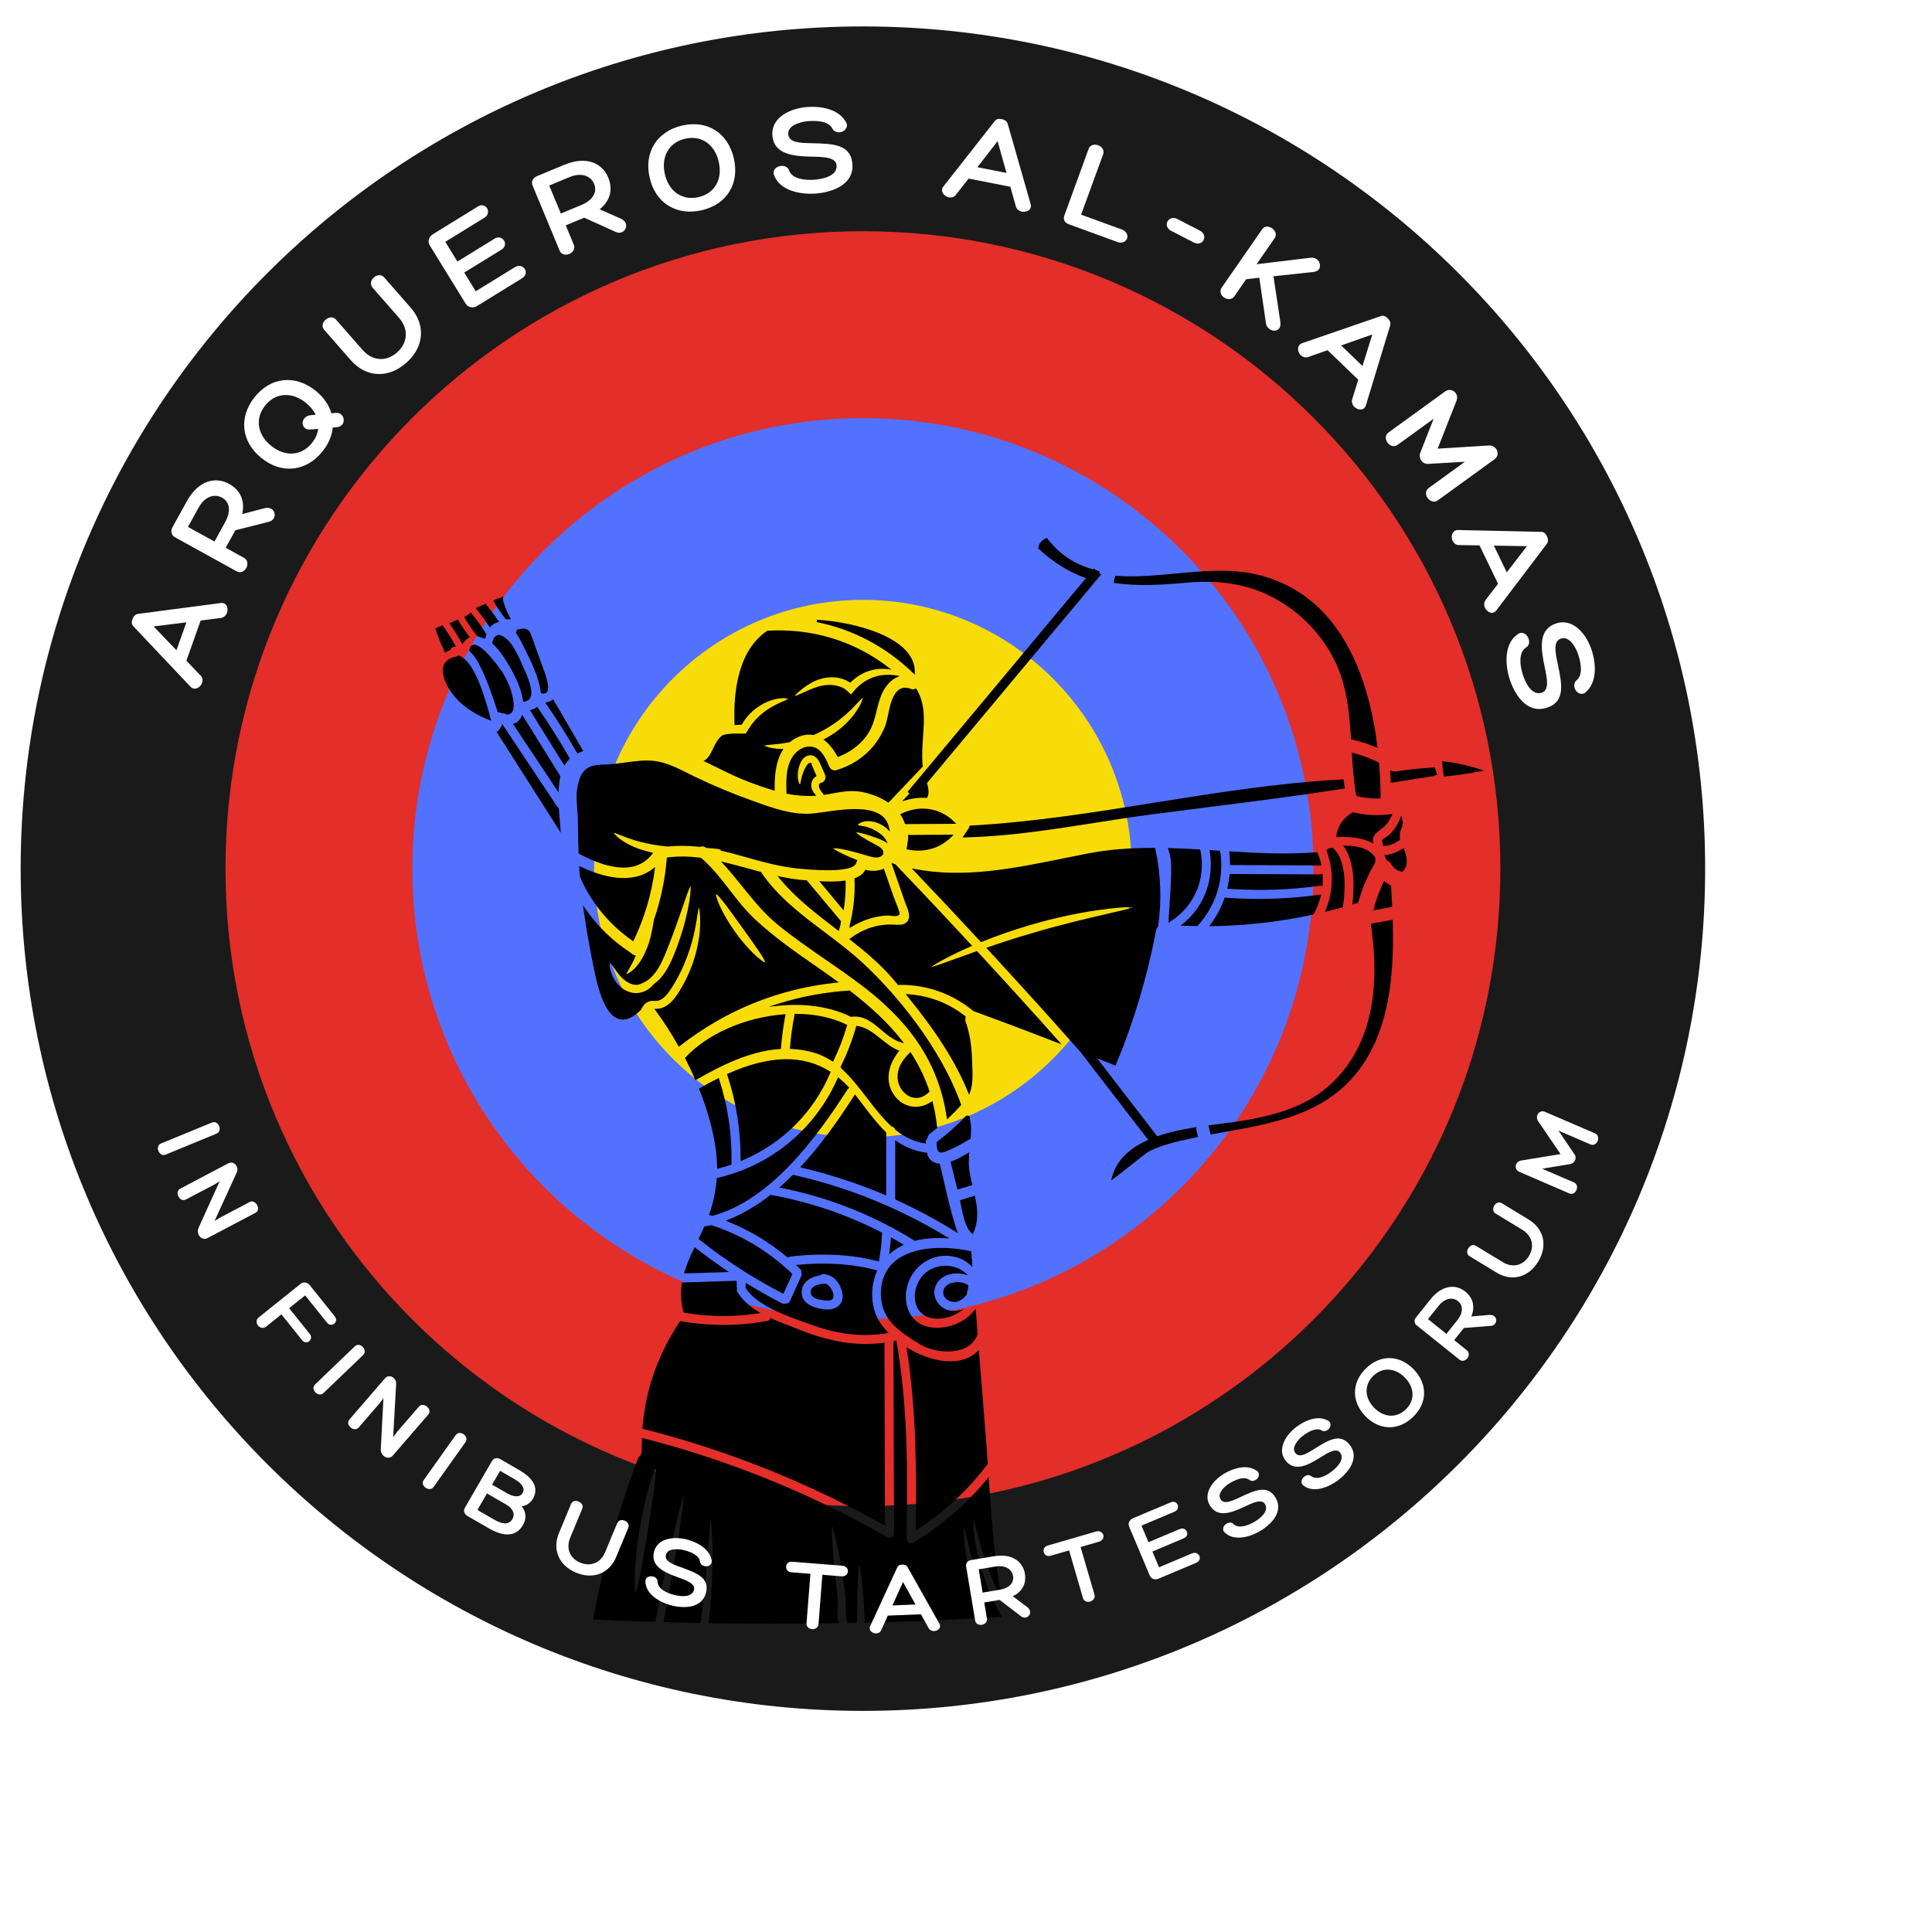<svg xmlns="http://www.w3.org/2000/svg" xmlns:xlink="http://www.w3.org/1999/xlink" width="500" zoomAndPan="magnify" viewBox="0 0 375 375" height="500" preserveAspectRatio="xMidYMid meet" version="1.0"><defs><g/><clipPath id="b2e97cdf2e"><path d="M 0 0 L 366.242 0 L 366.242 367.355 L 0 367.355 Z M 0 0 " clip-rule="nonzero"/></clipPath><clipPath id="d79e96c639"><path d="M 175 104.43 L 214 104.43 L 214 156 L 175 156 Z M 175 104.43 " clip-rule="nonzero"/></clipPath><clipPath id="01a45db884"><path d="M 84.164 121 L 89 121 L 89 127 L 84.164 127 Z M 84.164 121 " clip-rule="nonzero"/></clipPath><clipPath id="9e4ec3e3e5"><path d="M 115 260 L 195 260 L 195 315.18 L 115 315.18 Z M 115 260 " clip-rule="nonzero"/></clipPath><clipPath id="db2eb64595"><path d="M 279 147 L 288.164 147 L 288.164 151 L 279 151 Z M 279 147 " clip-rule="nonzero"/></clipPath></defs><rect x="-37.5" width="450" fill="#ffffff" y="-37.5" height="450" fill-opacity="1"/><rect x="-37.5" width="450" fill="#ffffff" y="-37.5" height="450" fill-opacity="1"/><rect x="-37.5" width="450" fill="#ffffff" y="-37.5" height="450" fill-opacity="1"/><g clip-path="url(#b2e97cdf2e)"><path fill="#ffffff" d="M 366.25 168.605 C 366.25 278.375 277.262 367.363 167.492 367.363 C 57.719 367.363 -31.266 278.375 -31.266 168.605 C -31.266 58.836 57.719 -30.152 167.492 -30.152 C 277.262 -30.152 366.25 58.836 366.25 168.605 " fill-opacity="1" fill-rule="nonzero"/></g><path fill="#1a1a1a" d="M 330.969 168.605 C 330.969 258.891 257.777 332.082 167.492 332.082 C 77.203 332.082 4.012 258.891 4.012 168.605 C 4.012 78.32 77.203 5.129 167.492 5.129 C 257.777 5.129 330.969 78.32 330.969 168.605 " fill-opacity="1" fill-rule="nonzero"/><path fill="#e32e29" d="M 291.219 168.605 C 291.219 236.938 235.824 292.332 167.492 292.332 C 99.156 292.332 43.766 236.938 43.766 168.605 C 43.766 100.273 99.156 44.879 167.492 44.879 C 235.824 44.879 291.219 100.273 291.219 168.605 " fill-opacity="1" fill-rule="nonzero"/><path fill="#5271ff" d="M 254.945 168.605 C 254.945 216.906 215.789 256.059 167.492 256.059 C 119.191 256.059 80.035 216.906 80.035 168.605 C 80.035 120.305 119.191 81.152 167.492 81.152 C 215.789 81.152 254.945 120.305 254.945 168.605 " fill-opacity="1" fill-rule="nonzero"/><path fill="#f8dc09" d="M 219.664 168.605 C 219.664 197.422 196.305 220.777 167.492 220.777 C 138.676 220.777 115.316 197.422 115.316 168.605 C 115.316 139.789 138.676 116.434 167.492 116.434 C 196.305 116.434 219.664 139.789 219.664 168.605 " fill-opacity="1" fill-rule="nonzero"/><path fill="#000000" d="M 177.363 240.738 L 177.496 240.871 L 177.617 240.836 C 179.336 240.398 181.27 240.23 183.371 240.336 L 184.266 240.379 L 183.496 239.914 C 174.352 234.391 164.438 230.398 154.023 228.055 L 153.902 228.027 L 153.816 228.113 C 152.949 228.98 152.27 229.621 151.613 230.191 L 151.266 230.488 L 151.719 230.582 C 160.805 232.414 169.414 235.809 177.301 240.684 C 177.32 240.691 177.336 240.711 177.363 240.738 " fill-opacity="1" fill-rule="nonzero"/><path fill="#000000" d="M 153.316 203.582 L 153.547 203.598 C 155.09 203.656 156.621 203.91 158.094 204.352 C 159.25 204.707 160.383 205.242 161.465 205.945 L 161.676 206.094 L 161.789 205.863 C 162.848 203.727 163.719 201.453 164.383 199.125 L 164.438 198.941 L 164.27 198.855 C 161.504 197.504 158.098 196.785 154.426 196.785 L 154.199 196.785 L 154.199 197.008 L 154.207 197.043 C 153.805 199.039 153.512 201.164 153.336 203.352 L 153.316 203.582 " fill-opacity="1" fill-rule="nonzero"/><path fill="#000000" d="M 162.906 209.285 L 162.68 209.094 L 162.551 209.367 C 158.164 219.195 149.684 226.215 139.281 228.625 L 139.117 228.66 L 139.105 228.832 C 138.926 231.188 138.469 233.402 137.684 235.602 L 137.613 235.816 L 137.816 235.895 C 137.875 235.914 137.926 235.93 137.973 235.941 C 138.023 235.957 138.066 235.969 138.113 235.992 L 138.18 236.012 L 138.25 236 C 149.641 232.98 158.688 220.551 164.496 211.457 C 164.539 211.395 164.578 211.352 164.648 211.301 L 164.863 211.152 L 164.688 210.961 C 164.078 210.32 163.477 209.75 162.906 209.285 " fill-opacity="1" fill-rule="nonzero"/><path fill="#000000" d="M 185.957 239.379 L 185.715 238.75 C 185.625 238.504 185.523 238.258 185.449 237.98 C 184.586 235.258 183.93 232.402 183.293 229.637 C 183.008 228.43 182.734 227.223 182.445 226.023 L 182.402 225.867 L 182.238 225.855 C 181.488 225.785 180.848 225.445 180.414 224.902 L 180.414 224.895 C 180.195 224.633 180.055 224.324 179.965 223.895 L 179.93 223.738 L 179.766 223.719 C 177.723 223.465 175.879 222.75 174.121 221.551 L 173.766 221.305 L 173.758 232.809 L 173.887 232.875 C 177.809 234.652 181.68 236.727 185.391 239.031 L 185.957 239.379 " fill-opacity="1" fill-rule="nonzero"/><path fill="#000000" d="M 155.309 226.574 L 155.684 226.664 C 161.223 227.984 166.613 229.75 171.703 231.906 L 172.02 232.039 L 172.02 219.809 L 171.949 219.738 C 170.305 218.145 168.875 216.266 167.371 214.277 C 166.961 213.75 166.559 213.215 166.141 212.676 L 165.945 212.422 L 165.773 212.691 C 162.141 218.34 158.906 222.664 155.57 226.293 L 155.309 226.574 " fill-opacity="1" fill-rule="nonzero"/><path fill="#000000" d="M 172.926 240.152 L 172.902 240.512 C 172.855 241.238 172.777 242.023 172.656 242.898 L 172.578 243.469 L 173.031 243.102 C 173.609 242.617 174.273 242.191 175.059 241.797 L 175.434 241.613 L 174.785 241.227 C 174.27 240.922 173.758 240.613 173.234 240.328 L 172.926 240.152 " fill-opacity="1" fill-rule="nonzero"/><path fill="#000000" d="M 177.746 297.074 L 178.105 296.844 C 183.434 293.352 187.871 289.215 191.68 284.207 L 191.73 284.137 L 191.723 284.059 C 191.625 282.516 191.523 281.117 191.406 279.672 C 191.18 276.82 190.953 273.965 190.727 271.113 C 190.492 268.238 190.266 265.367 190.035 262.496 L 190 262.016 L 189.652 262.348 C 186.445 265.484 180.664 264.309 176.359 261.754 L 175.949 261.516 L 176.02 261.988 C 177.895 273.887 177.898 286.121 177.75 296.652 L 177.746 297.074 " fill-opacity="1" fill-rule="nonzero"/><path fill="#000000" d="M 188.141 216.578 L 187.965 216.578 C 187.891 216.578 187.793 216.559 187.715 216.535 L 187.59 216.508 L 187.496 216.598 C 185.801 218.391 183.957 220.035 181.879 221.629 L 181.781 221.699 L 181.793 222.023 C 181.816 222.445 181.836 222.883 181.977 223.215 C 182.148 223.59 182.422 223.711 182.719 223.711 C 183.066 223.711 183.449 223.547 183.746 223.422 C 183.828 223.387 183.914 223.352 183.992 223.32 C 185.293 222.793 186.648 222.086 188.133 221.156 C 188.184 221.129 188.219 221.105 188.273 221.086 L 188.402 221.035 L 188.41 220.895 C 188.508 219.652 188.555 218.191 188.184 216.746 L 188.141 216.578 " fill-opacity="1" fill-rule="nonzero"/><path fill="#000000" d="M 189.023 254.465 C 187.199 256.73 184.02 257.988 180.91 257.664 C 179.18 257.484 177.781 256.684 176.867 255.34 C 175.809 253.777 175.531 251.594 176.133 249.508 C 177.27 245.48 181.258 243.023 185.199 243.922 C 186.402 244.18 187.445 244.727 188.324 245.523 L 188.742 245.902 L 188.703 245.34 C 188.656 244.582 188.594 243.816 188.535 243.055 L 188.52 242.891 L 188.359 242.855 C 183.898 241.848 177.398 241.742 173.746 244.773 C 171.816 246.375 170.891 248.648 170.996 251.539 C 171.18 256.32 174.641 258.48 178.309 260.766 L 178.527 260.906 C 179.844 261.719 181.895 262.324 183.934 262.324 C 184.895 262.324 185.852 262.191 186.734 261.883 C 188.23 261.352 189.27 260.355 189.742 258.996 L 189.758 258.953 L 189.383 254.016 L 189.023 254.465 " fill-opacity="1" fill-rule="nonzero"/><path fill="#000000" d="M 188.52 230.086 L 188.727 230.023 L 188.676 229.82 C 188.445 228.859 188.219 227.824 188.105 226.758 C 188.012 225.926 188.039 225.086 188.105 224.078 L 188.133 223.645 L 187.766 223.871 C 186.594 224.578 185.59 225.094 184.684 225.426 L 184.492 225.5 L 184.605 225.934 C 185.004 227.512 185.391 229.094 185.781 230.664 L 185.836 230.898 L 186.062 230.836 C 186.883 230.586 187.703 230.34 188.52 230.086 " fill-opacity="1" fill-rule="nonzero"/><path fill="#000000" d="M 132.941 205.355 L 133.02 205.496 C 133.664 206.738 134.293 208.055 134.895 209.438 L 134.992 209.672 L 135.211 209.543 C 139.938 206.828 145.551 204 151.371 203.617 L 151.57 203.605 L 151.586 203.414 C 151.754 201.32 152.035 199.203 152.426 197.137 L 152.48 196.855 L 152.184 196.875 C 144.66 197.445 137.324 200.648 133.055 205.242 L 132.941 205.355 " fill-opacity="1" fill-rule="nonzero"/><path fill="#000000" d="M 187.445 197.305 L 187.336 197.215 C 184.105 194.688 180.387 193.262 176.297 192.98 L 175.773 192.945 L 176.105 193.348 C 181.801 200.324 185.539 206.234 187.879 211.957 L 188.098 212.488 L 188.301 211.957 C 188.895 210.426 188.789 208.176 188.703 206.531 C 188.691 206.172 188.676 205.836 188.668 205.543 C 188.605 203.09 188.262 200.895 187.594 198.781 C 187.371 198.391 187.305 197.906 187.418 197.445 L 187.445 197.305 " fill-opacity="1" fill-rule="nonzero"/><path fill="#000000" d="M 164.977 192.305 L 164.91 192.254 L 164.828 192.262 C 160.156 192.566 155.59 193.406 151.25 194.758 L 149.203 195.402 L 151.344 195.195 C 156.508 194.715 161.285 195.457 165.129 197.348 L 165.23 197.367 C 165.277 197.367 165.32 197.355 165.352 197.34 C 167.754 197.109 169.336 198.461 171.023 199.887 C 172.168 200.855 173.355 201.855 174.797 202.293 L 175.477 202.496 L 175.047 201.941 C 172.516 198.711 169.312 195.648 164.977 192.305 " fill-opacity="1" fill-rule="nonzero"/><path fill="#000000" d="M 132.766 247.18 L 133.078 247.164 C 135.648 247.082 138.215 246.996 140.777 246.926 L 141.48 246.906 L 140.898 246.508 C 138.703 245.016 136.781 243.609 135.035 242.242 L 134.816 242.066 L 134.688 242.32 C 133.824 244.125 133.262 245.535 132.859 246.875 L 132.766 247.18 " fill-opacity="1" fill-rule="nonzero"/><path fill="#000000" d="M 176.863 204.43 L 176.715 204.199 L 176.516 204.395 C 174.898 205.977 174.168 207.484 174.219 209.137 C 174.273 210.785 175.309 212.34 176.727 212.895 C 177.094 213.043 177.469 213.113 177.844 213.113 C 178.691 213.113 179.531 212.746 180.246 212.035 L 180.453 211.906 L 180.395 211.746 C 179.539 209.184 178.352 206.723 176.863 204.43 " fill-opacity="1" fill-rule="nonzero"/><path fill="#000000" d="M 132.348 249.121 C 132.066 250.969 132.145 252.711 132.602 254.43 L 132.609 254.496 C 132.617 254.539 132.625 254.574 132.633 254.613 L 132.66 254.762 L 132.816 254.793 C 135.324 255.23 137.855 255.449 140.398 255.449 C 142.602 255.449 144.812 255.277 147.02 254.945 L 147.625 254.863 L 147.098 254.539 C 145.293 253.422 144 252.195 143.141 250.777 C 142.977 250.504 143 250.254 143.055 250.102 L 143.074 250.031 L 143.055 249.961 C 143.02 249.852 142.992 249.777 142.992 249.664 L 142.992 248.605 L 142.758 248.605 C 139.57 248.695 136.391 248.801 133.203 248.906 L 132.375 248.93 L 132.348 249.121 " fill-opacity="1" fill-rule="nonzero"/><path fill="#000000" d="M 135.578 240.465 L 135.719 240.578 C 140.617 244.492 146.035 248.004 151.84 251.023 L 152.051 251.129 L 152.148 250.918 C 152.68 249.754 153.203 248.598 153.738 247.426 L 153.809 247.277 L 153.691 247.172 C 149.215 242.883 143.988 239.738 138.145 237.82 L 138.078 237.797 L 138.016 237.82 C 137.746 237.883 137.48 237.926 137.211 237.965 C 137.082 237.988 136.957 238.008 136.82 238.031 L 136.703 238.051 L 136.652 238.164 C 136.32 238.926 135.961 239.672 135.656 240.301 L 135.578 240.465 " fill-opacity="1" fill-rule="nonzero"/><path fill="#000000" d="M 139.516 209.234 L 139.281 209.355 C 138.25 209.863 137.188 210.426 135.832 211.203 L 135.664 211.301 L 135.734 211.484 C 137.289 215.371 138.336 219.109 138.863 222.594 C 139.055 223.859 139.16 225.164 139.188 226.582 L 139.195 226.871 L 139.473 226.793 C 140.27 226.59 141.062 226.355 141.832 226.094 L 141.988 226.043 L 141.988 225.891 C 142.109 220.309 141.301 214.793 139.594 209.488 L 139.516 209.234 " fill-opacity="1" fill-rule="nonzero"/><path fill="#000000" d="M 141.289 208.395 L 141.105 208.48 L 141.168 208.676 C 142.922 213.996 143.781 219.5 143.746 225.035 L 143.746 225.383 L 144.066 225.246 C 151.824 221.988 157.902 215.949 161.16 208.234 L 161.238 208.051 L 161.074 207.949 C 155.805 204.656 149.336 204.805 141.289 208.395 " fill-opacity="1" fill-rule="nonzero"/><path fill="#000000" d="M 170.348 244.801 L 170.578 244.867 L 170.621 244.625 C 170.945 242.926 171.137 241.219 171.199 239.398 L 171.207 239.25 L 171.082 239.188 C 164.348 235.73 157.145 233.297 149.691 231.941 L 149.543 231.941 L 149.484 231.984 C 146.855 234.039 144.129 235.633 141.371 236.727 L 140.852 236.938 L 141.371 237.148 C 145.52 238.82 149.363 241.133 152.801 244.027 L 152.926 244.133 L 153.066 244.047 C 153.16 243.992 153.301 243.922 153.477 243.898 C 159.379 243.164 165.527 243.496 170.348 244.801 " fill-opacity="1" fill-rule="nonzero"/><path fill="#000000" d="M 181.059 214.016 L 180.98 213.699 L 180.711 213.883 C 178.352 215.512 175.309 214.992 173.625 212.668 C 171.852 210.234 172.133 207.062 174.383 204.176 L 174.566 203.945 L 174.289 203.832 C 173.094 203.336 172.02 202.477 170.977 201.645 C 169.582 200.523 168.133 199.367 166.41 199.133 L 166.211 199.105 L 166.164 199.293 C 165.414 201.941 164.426 204.516 163.207 206.941 L 163.16 207.035 L 163.203 207.125 C 163.207 207.145 163.215 207.176 163.223 207.195 C 163.23 207.246 163.242 207.281 163.258 207.324 L 163.32 207.406 C 165.16 209.059 166.758 211.133 168.297 213.137 C 169.773 215.055 171.293 217.035 173.023 218.617 L 173.066 218.66 L 173.129 218.672 C 173.406 218.738 173.617 218.914 173.711 219.176 L 173.73 219.23 L 173.781 219.273 C 175.555 220.719 177.414 221.586 179.449 221.934 L 179.73 221.98 L 179.711 221.691 C 179.688 221.391 179.781 221.148 179.984 220.938 L 180.043 220.887 L 180.047 220.809 C 180.09 220.5 180.246 220.246 180.492 220.047 C 180.824 219.809 181.145 219.555 181.453 219.293 L 181.965 218.883 L 181.887 218.723 C 181.715 217.129 181.449 215.59 181.059 214.016 " fill-opacity="1" fill-rule="nonzero"/><path fill="#000000" d="M 254.828 177.539 L 254.918 177.52 L 254.977 177.434 C 255.578 176.367 256.035 175.195 256.355 173.949 L 256.43 173.625 L 256.098 173.668 C 249.91 174.512 243.953 174.695 237.875 174.238 L 237.703 174.223 L 237.648 174.387 C 237.012 176.184 236.113 177.879 234.977 179.402 L 234.703 179.77 L 235.16 179.77 C 241.738 179.684 248.355 178.93 254.828 177.539 " fill-opacity="1" fill-rule="nonzero"/><path fill="#000000" d="M 226.816 178.668 L 226.785 179.121 L 227.16 178.871 C 231.867 175.883 234.109 170.59 233 165.059 L 232.965 164.891 L 232.785 164.875 C 230.949 164.766 229.055 164.68 227 164.609 L 226.668 164.602 L 226.781 164.91 C 227.324 166.457 227.359 168.121 227.316 169.555 C 227.23 172.629 227.02 175.699 226.816 178.668 " fill-opacity="1" fill-rule="nonzero"/><path fill="#000000" d="M 256.691 171.988 L 256.715 171.734 C 256.766 171.148 256.766 170.512 256.727 169.863 L 256.707 169.566 L 256.43 169.66 C 256.324 169.695 256.234 169.723 256.113 169.723 C 250.375 169.703 244.629 169.672 238.887 169.637 L 238.68 169.637 L 238.66 169.844 C 238.574 170.66 238.445 171.453 238.262 172.242 L 238.199 172.504 L 238.469 172.516 C 240.559 172.656 242.609 172.727 244.629 172.727 C 248.551 172.727 252.359 172.461 256.141 171.918 C 256.254 171.91 256.34 171.918 256.445 171.938 L 256.691 171.988 " fill-opacity="1" fill-rule="nonzero"/><path fill="#000000" d="M 256.098 167.98 L 256.504 168 L 256.438 167.727 C 256.277 167 256.043 166.273 255.738 165.555 L 255.676 165.406 L 255.512 165.418 C 249.734 165.887 243.887 165.582 238.863 165.258 L 238.594 165.242 L 238.625 165.504 C 238.707 166.336 238.742 167.027 238.742 167.676 L 238.742 167.902 L 256.098 167.98 " fill-opacity="1" fill-rule="nonzero"/><path fill="#000000" d="M 232.32 179.754 L 232.418 179.754 L 232.488 179.676 C 236.086 175.668 237.633 170.578 236.852 165.312 L 236.82 165.137 L 234.766 164.996 L 234.816 165.277 C 235.691 170.695 233.746 175.938 229.613 179.289 L 229.148 179.668 L 229.746 179.691 C 230.602 179.727 231.465 179.738 232.32 179.754 " fill-opacity="1" fill-rule="nonzero"/><path fill="#000000" d="M 262.48 175.551 L 262.805 175.465 C 263.039 175.402 263.273 175.34 263.512 175.27 L 263.625 175.227 L 263.66 175.105 C 264.395 172.434 265.477 169.887 266.875 167.535 L 266.906 167.453 C 266.945 167.141 266.961 166.824 266.945 166.52 L 266.941 166.457 L 266.906 166.406 C 265.895 164.906 264.016 164.164 261.145 164.148 L 260.723 164.145 L 260.953 164.496 C 263.16 167.762 262.785 173.082 262.523 175.219 L 262.48 175.551 " fill-opacity="1" fill-rule="nonzero"/><path fill="#000000" d="M 268.613 176.32 C 269.09 176.234 269.562 176.148 270.035 176.066 L 270.227 176.031 L 270.219 175.832 C 270.16 174.555 270.086 173.27 270 172.008 L 269.992 171.883 L 269.879 171.824 C 269.484 171.613 269.152 171.402 268.875 171.176 L 268.656 171 L 268.531 171.254 C 267.746 172.863 267.125 174.535 266.648 176.348 L 266.559 176.684 L 266.906 176.629 C 267.477 176.531 268.051 176.426 268.613 176.32 " fill-opacity="1" fill-rule="nonzero"/><path fill="#000000" d="M 272.168 158.973 L 272.008 158.324 L 271.738 158.945 C 271.125 160.391 270.281 161.547 269.242 162.363 C 269.207 162.395 269.117 162.449 269.004 162.512 C 268.5 162.809 268.348 162.914 268.289 163.051 C 268.238 163.184 268.27 163.395 268.43 164.016 L 268.473 164.18 L 268.645 164.184 C 268.68 164.184 268.715 164.184 268.754 164.184 C 269.852 164.184 270.812 163.621 271.633 163.086 L 271.766 163 L 271.73 162.844 C 271.652 162.547 271.688 162.281 271.73 162.105 L 271.738 162.07 L 271.738 162.027 C 271.695 161.695 271.758 161.371 271.914 161.059 C 272.27 160.418 272.352 159.691 272.168 158.973 " fill-opacity="1" fill-rule="nonzero"/><path fill="#000000" d="M 262.727 157.676 L 262.645 157.652 L 262.566 157.695 C 260.762 158.668 259.633 160.277 259.379 162.223 L 259.344 162.484 L 259.617 162.477 C 262.348 162.344 264.551 162.695 266.176 163.523 L 266.535 163.707 L 266.5 163.305 C 266.473 162.93 266.48 162.535 266.715 162.176 C 266.996 161.738 267.449 161.398 267.93 161.039 C 268.348 160.73 268.785 160.402 269.102 160.004 C 269.496 159.531 269.824 158.984 270.105 158.352 L 270.27 157.977 L 269.867 158.035 C 267.492 158.371 265.09 158.254 262.727 157.676 " fill-opacity="1" fill-rule="nonzero"/><path fill="#000000" d="M 185.223 159.516 C 182.523 156.801 178.492 156.18 174.961 157.934 L 174.734 158.047 L 174.867 158.258 C 175.188 158.754 175.426 159.262 175.617 159.812 L 175.668 159.965 L 175.828 159.961 C 178.898 159.938 181.977 159.91 185.059 159.902 L 185.598 159.895 L 185.223 159.516 " fill-opacity="1" fill-rule="nonzero"/><g clip-path="url(#d79e96c639)"><path fill="#000000" d="M 210.773 112.223 L 176.156 153.695 L 176.543 154.02 C 176.254 154.324 175.965 154.625 175.676 154.93 L 175.086 155.551 L 175.906 155.305 C 177.172 154.922 178.473 154.781 179.785 154.859 L 179.934 154.875 L 180 154.738 C 180.387 153.992 180.227 153.004 179.93 151.988 L 213.723 111.512 L 213.297 111.152 L 213.508 110.898 L 212.746 110.691 L 212.336 110.355 L 212.188 110.523 C 208.66 109.551 205.82 107.695 203.531 104.828 L 203.164 104.371 L 202.656 104.676 C 202.102 105 201.734 105.473 201.594 106.027 L 201.496 106.426 L 201.793 106.691 C 204.562 109.246 207.516 111.043 210.773 112.223 " fill-opacity="1" fill-rule="nonzero"/></g><path fill="#000000" d="M 230.258 113.105 C 237.664 112.426 243.578 113.66 248.863 116.992 C 253.867 120.129 257.773 124.766 259.871 130.051 C 261.555 134.324 261.957 138.957 262.227 143.34 L 262.234 143.508 L 262.402 143.543 C 263.965 143.891 265.52 144.383 267.023 145.027 L 267.387 145.172 L 267.336 144.785 C 265.695 131.602 260.246 115.109 243.578 111.426 C 238.742 110.355 233.359 110.848 228.152 111.328 C 224.312 111.68 220.348 112.047 216.684 111.766 L 216.527 111.75 L 216.461 111.891 C 216.32 112.188 216.238 112.52 216.207 112.934 L 216.195 113.148 L 216.398 113.176 C 220.902 113.816 225.719 113.52 230.258 113.105 " fill-opacity="1" fill-rule="nonzero"/><path fill="#000000" d="M 261.023 153.039 L 260.777 151.277 L 260.156 151.312 C 248.086 151.961 235.91 153.906 224.129 155.789 C 212.527 157.645 200.527 159.566 188.668 160.227 L 188.203 160.258 L 188.062 160.699 C 188.027 160.812 187.969 160.898 187.879 160.984 L 186.824 162.555 L 188.133 162.512 C 196.246 162.266 204.562 160.961 212.613 159.699 C 216.207 159.133 219.926 158.547 223.523 158.078 C 227.02 157.617 230.523 157.172 234.031 156.73 C 242.672 155.637 251.613 154.5 260.355 153.145 L 261.023 153.039 " fill-opacity="1" fill-rule="nonzero"/><path fill="#000000" d="M 175.965 164.84 L 176.168 164.883 C 176.875 165.039 177.566 165.109 178.254 165.109 C 180.699 165.109 182.98 164.164 184.727 162.395 L 185.109 162.012 L 184.562 162.012 C 183.164 162.02 181.766 162.027 180.375 162.035 C 179.074 162.047 177.781 162.055 176.488 162.062 L 176.234 162.062 L 176.262 162.316 C 176.289 162.527 176.281 162.703 176.254 162.887 L 175.965 164.84 " fill-opacity="1" fill-rule="nonzero"/><path fill="#000000" d="M 176.824 133.719 C 176.02 133.398 175.309 133.398 174.707 133.73 C 173.23 134.523 172.707 137.074 172.332 138.938 C 172.191 139.613 172.07 140.195 171.938 140.574 C 171.422 142.012 170.648 143.391 169.652 144.66 C 167.801 146.945 165.355 148.566 162.367 149.477 C 162.07 149.57 161.797 149.547 161.52 149.398 C 161.293 149.316 161.125 149.137 161.012 148.883 L 160.855 148.531 C 160.359 147.418 159.738 146.027 158.645 145.328 C 157.203 144.426 155.406 145.074 154.383 146.184 C 152.473 148.234 152.574 151.359 152.656 153.879 L 152.664 154.055 L 152.844 154.09 C 154.637 154.438 156.32 154.562 157.988 154.473 L 158.438 154.441 L 158.141 154.098 C 157.832 153.73 157.633 153.355 157.52 152.926 C 157.43 152.512 157.457 152.086 157.598 151.672 C 157.727 151.312 158 150.957 158.34 150.734 L 158.496 150.633 L 157.562 148.469 C 157.535 148.41 157.508 148.355 157.477 148.312 L 157.605 148.117 L 157.238 148.082 C 156.863 148.039 156.461 148.766 156.418 148.836 C 156.176 149.238 156.008 149.652 155.887 149.973 C 155.633 150.656 155.512 151.262 155.422 151.707 C 155.371 151.934 155.324 152.188 155.281 152.297 C 155.098 152.066 154.723 151.199 154.891 149.738 C 154.953 149.352 155.055 148.836 155.281 148.301 L 155.328 148.188 C 155.527 147.734 155.797 147.121 156.602 146.738 C 156.969 146.562 157.562 146.516 158.043 146.781 C 158.516 147.043 158.766 147.402 158.953 147.75 C 159.23 148.301 159.422 148.723 159.633 149.215 L 159.949 149.93 C 159.98 150.008 160.008 150.055 160.027 150.117 C 160.062 150.195 160.098 150.281 160.164 150.43 C 160.207 150.57 160.27 150.773 160.207 151.078 C 160.164 151.352 159.973 151.602 159.816 151.719 C 159.59 151.883 159.43 151.945 159.336 151.973 L 159.293 151.953 L 159.168 152.031 C 159.047 152.109 158.906 152.391 158.941 152.629 C 158.969 152.934 159.168 153.316 159.469 153.695 L 159.598 153.844 C 159.633 153.887 159.703 153.957 159.773 154.082 C 159.789 154.117 159.809 154.168 159.852 154.211 L 159.938 154.289 L 160.051 154.273 C 160.559 154.195 161.066 154.105 161.578 154.004 C 163.492 153.66 165.293 153.336 167.258 153.711 C 169.117 154.07 170.855 154.754 172.281 155.699 L 172.438 155.805 L 172.57 155.672 C 174.238 153.922 175.906 152.164 177.574 150.406 L 179.109 148.785 L 179.094 148.688 C 178.961 147.359 178.996 146.043 179.051 144.812 C 179.082 144.152 179.121 143.496 179.172 142.848 C 179.398 139.672 179.609 136.68 177.922 133.789 L 177.809 133.605 L 177.617 133.703 C 177.391 133.824 177.117 133.832 176.824 133.719 " fill-opacity="1" fill-rule="nonzero"/><path fill="#000000" d="M 262.391 146.078 L 262.41 146.387 C 262.566 148.941 262.762 151.672 263.23 154.344 L 263.258 154.492 L 263.398 154.527 C 264.656 154.84 265.938 154.992 267.223 154.992 C 267.398 154.992 267.574 154.992 267.754 154.988 L 267.973 154.98 L 267.973 154.762 C 267.957 152.617 267.859 150.395 267.676 148.152 L 267.668 148.066 L 267.609 148.008 C 267.562 147.961 267.512 147.945 267.492 147.938 C 266.016 147.211 264.445 146.629 262.691 146.16 L 262.391 146.078 " fill-opacity="1" fill-rule="nonzero"/><path fill="#000000" d="M 260.496 176.137 L 260.637 176.094 L 260.656 175.953 C 260.891 174.512 261.879 167.219 258.707 164.602 L 258.609 164.516 L 258.48 164.566 C 258.27 164.652 258.078 164.699 257.895 164.707 L 257.797 164.715 L 257.73 164.793 C 257.684 164.848 257.625 164.906 257.562 164.953 L 257.441 165.059 L 257.5 165.207 C 258.891 168.918 258.836 172.953 257.328 176.574 L 257.16 176.98 L 257.59 176.883 C 258.707 176.609 259.633 176.375 260.496 176.137 " fill-opacity="1" fill-rule="nonzero"/><path fill="#000000" d="M 160.027 180.902 C 155.43 177.441 151.09 174.168 147.781 169.379 L 147.781 169.266 L 147.613 169.223 C 146.773 168.996 145.93 168.77 145.098 168.539 C 143.641 168.145 142.137 167.734 140.652 167.375 L 139.93 167.199 L 140.434 167.746 C 141.699 169.117 142.891 170.598 144.051 172.035 C 146.137 174.625 148.289 177.305 150.949 179.473 C 153.91 181.898 157.109 184.105 160.207 186.246 C 162.848 188.062 165.574 189.949 168.148 191.957 C 177.336 199.133 182.297 207.039 183.758 216.852 L 183.82 217.285 L 184.141 216.98 C 185.016 216.141 185.781 215.359 186.484 214.574 L 186.57 214.477 L 186.527 214.348 C 182.656 203.465 174.051 192.953 167.293 186.754 C 164.969 184.629 162.461 182.738 160.027 180.902 " fill-opacity="1" fill-rule="nonzero"/><path fill="#000000" d="M 138.977 173.523 C 139.562 173.766 141.641 176.672 143.484 179.238 L 144.758 181.016 C 146.504 183.449 148.48 186.203 148.512 186.801 C 147.91 186.703 145.316 184.551 142.707 180.91 C 140.094 177.277 138.887 174.133 138.977 173.523 Z M 118.32 186.895 L 118.328 186.895 Z M 118.355 186.898 C 118.598 187.012 119.211 187.895 119.551 188.383 C 120.312 189.445 121.383 190.715 122.859 191.082 C 123.113 191.152 123.367 191.16 123.57 191.16 L 123.605 191.16 L 123.734 191.148 C 124.984 190.863 126.117 190.137 126.992 189.043 C 128.008 187.809 128.773 186.082 129.379 184.551 C 130.676 181.355 131.719 178.316 132.484 176.094 C 133.113 174.25 133.711 172.508 134.031 171.996 C 134.188 173.109 133.535 178.582 130.871 185.156 C 129.988 187.371 129.133 188.867 128.082 189.996 C 127.754 190.336 127.387 190.66 126.906 191.02 C 126.531 191.473 126.121 191.824 125.664 192.113 C 124.965 192.566 123.707 192.973 122.484 192.641 C 121.191 192.312 120.32 191.535 119.828 190.934 C 119.312 190.328 118.93 189.637 118.652 188.84 C 118.277 187.691 118.285 187.062 118.355 186.898 Z M 120.125 197.793 C 121.402 198.172 122.836 197.574 124.398 196.023 L 124.434 195.98 C 124.477 195.902 124.512 195.824 124.555 195.746 C 124.59 195.676 124.633 195.598 124.676 195.52 C 124.828 195.258 125.035 194.965 125.367 194.703 C 125.672 194.461 126.145 194.285 126.527 194.273 C 126.73 194.273 126.898 194.273 127.043 194.273 C 127.48 194.273 127.664 194.273 128.008 194.152 C 128.879 193.82 129.672 192.82 130.18 192.035 C 133.09 187.621 134.328 183.082 134.809 180.77 C 135.082 179.48 135.262 178.352 135.387 177.523 C 135.48 176.953 135.562 176.41 135.641 176.094 C 135.824 176.734 136.031 178.422 135.805 180.926 C 135.633 182.836 134.871 187.84 131.527 192.918 C 130.793 193.996 129.953 195.09 128.527 195.621 C 128.258 195.73 127.891 195.797 127.445 195.809 L 127.012 195.824 L 127.27 196.168 C 128.801 198.258 130.266 200.535 131.629 202.941 L 131.754 203.176 L 131.969 203.012 C 140.891 196.062 151.074 191.938 162.227 190.746 L 162.805 190.68 L 162.332 190.336 C 160.996 189.371 159.875 188.57 158.805 187.84 L 158.75 187.797 C 154.523 184.867 150.148 181.836 146.355 178.25 C 144.617 176.602 143.109 174.66 141.656 172.777 C 139.973 170.598 138.227 168.348 136.113 166.543 L 136.066 166.5 L 135.996 166.492 C 133.734 166.195 131.648 166.176 129.621 166.422 L 129.438 166.441 L 129.422 166.625 C 129.098 170.676 128.27 174.652 126.941 178.492 C 126.738 179.719 126.531 180.77 126.293 181.801 C 125.707 184.137 124.676 186.301 123.531 187.59 C 122.641 188.613 121.848 189.031 121.57 189.074 C 121.621 188.898 121.855 188.496 122.059 188.141 C 122.242 187.824 122.461 187.445 122.688 187.02 C 122.902 186.625 123.113 186.18 123.309 185.699 L 123.41 185.445 L 123.141 185.398 C 122.895 185.348 122.66 185.191 122.484 184.973 L 122.426 184.926 C 118.938 182.652 115.996 179.816 113.691 176.496 L 113.141 175.703 L 113.281 176.656 C 113.926 181.086 114.641 185.086 115.461 188.883 C 116.203 192.34 117.488 197.016 120.125 197.793 " fill-opacity="1" fill-rule="nonzero"/><path fill="#000000" d="M 126.555 165.809 L 126.773 165.527 L 126.426 165.449 C 124.512 165.02 122.738 164.355 121.43 163.57 C 120.004 162.727 119.281 161.949 119.113 161.633 C 119.352 161.676 119.855 161.879 120.344 162.074 C 120.773 162.246 121.281 162.449 121.863 162.656 C 123.113 163.113 125.734 163.93 129.203 164.277 C 129.281 164.285 129.352 164.293 129.414 164.293 C 129.488 164.297 129.551 164.297 129.656 164.305 C 131.656 164.109 133.656 164.137 135.781 164.375 L 135.84 164.383 L 135.883 164.367 C 136.164 164.262 136.59 164.215 136.992 164.523 L 137.082 164.566 C 137.195 164.594 137.316 164.609 137.449 164.621 C 139.262 164.707 139.742 164.855 139.859 164.926 L 139.859 165.09 L 140.039 165.129 C 141.254 165.406 142.566 165.75 144.059 166.176 L 144.145 166.203 C 147.699 167.211 151.047 168.164 154.688 168.566 C 156.418 168.742 158.637 168.918 160.68 168.918 C 163.547 168.918 166.035 168.566 166.238 167.367 C 166.238 167.332 166.262 167.297 166.281 167.246 L 166.41 166.957 L 166.199 166.871 C 165.562 166.613 164.742 166.281 164.078 165.969 C 162.359 165.188 161.867 164.801 161.719 164.652 C 161.922 164.617 162.566 164.602 164.41 165.02 C 165.457 165.266 166.488 165.539 167.477 165.836 L 167.941 165.969 C 169.039 166.309 170.078 166.625 170.742 166.336 C 171.031 166.219 171.277 166.027 171.406 165.816 L 171.496 165.66 L 171.371 165.547 C 171.379 165.52 171.391 165.461 171.434 165.363 L 171.461 165.277 L 171.434 165.195 C 171.348 164.98 171.199 164.777 171.004 164.609 C 170.684 164.328 170.227 164.078 169.719 163.82 C 169.441 163.676 169.188 163.527 168.941 163.395 L 168.41 163.105 C 166.777 162.176 166.305 161.738 166.168 161.566 C 166.375 161.555 167.012 161.598 168.812 162.184 L 169.406 162.387 C 169.668 162.477 169.938 162.578 170.211 162.668 L 170.375 162.73 C 170.754 162.875 171.18 163.027 171.633 163.297 L 172.309 163.699 L 171.941 163 C 171.758 162.641 171.398 162.246 170.953 161.914 C 170.055 161.203 168.945 160.656 167.922 160.434 C 167.641 160.363 167.379 160.328 167.152 160.293 C 166.91 160.25 166.543 160.191 166.516 160.145 C 166.531 160.039 166.926 159.578 167.938 159.422 C 168.867 159.277 170.488 159.488 171.949 160.652 C 172.043 160.715 172.121 160.793 172.199 160.871 L 172.734 161.414 L 172.578 160.664 C 171.582 155.961 164.656 156.941 160.07 157.598 C 158.961 157.75 158.008 157.887 157.285 157.93 C 153.5 158.125 149.859 156.801 146.332 155.523 L 145.656 155.277 C 142.129 154.02 138.555 152.523 135.02 150.832 C 134.566 150.613 134.109 150.387 133.648 150.152 C 131.492 149.062 129.262 147.934 126.879 147.68 C 125.105 147.488 123.184 147.75 121.324 148.004 C 120.535 148.117 119.777 148.215 119.043 148.285 C 118.504 148.336 117.996 148.363 117.508 148.383 C 114.652 148.516 112.59 148.617 111.969 153.547 C 111.848 154.551 111.949 155.848 112.047 157.102 C 112.102 157.828 112.16 158.52 112.168 159.098 C 112.18 161.539 112.223 163.586 112.301 165.539 L 112.309 165.672 L 112.422 165.73 C 119.086 169.27 123.84 169.301 126.555 165.809 " fill-opacity="1" fill-rule="nonzero"/><path fill="#000000" d="M 108.469 156.977 L 108.469 156.891 L 108.406 156.828 C 108.379 156.801 108.352 156.777 108.316 156.75 C 108.273 156.715 108.246 156.688 108.215 156.652 L 97.469 140.512 L 97.328 140.961 C 97.277 141.125 97.191 141.246 97.078 141.32 L 97.016 141.363 L 96.996 141.441 C 96.922 141.66 96.781 141.836 96.598 141.93 L 96.371 142.043 L 96.508 142.254 C 98.508 145.398 100.512 148.547 102.52 151.691 C 104.473 154.754 106.414 157.809 108.363 160.871 L 108.852 161.645 L 108.695 159.75 C 108.617 158.859 108.535 157.922 108.469 156.977 " fill-opacity="1" fill-rule="nonzero"/><path fill="#000000" d="M 122.703 182.555 L 122.922 182.711 L 123.035 182.469 C 125.105 178.117 126.469 173.523 127.078 168.82 L 127.148 168.27 L 126.711 168.617 C 122.633 171.816 116.871 170.188 112.762 168.254 L 112.422 168.102 L 112.434 168.469 C 112.449 168.82 112.477 169.18 112.504 169.539 L 112.547 170.109 L 112.562 170.188 C 114.723 175.168 118.23 179.445 122.703 182.555 " fill-opacity="1" fill-rule="nonzero"/><path fill="#000000" d="M 104.398 137.379 L 104.258 137.176 L 104.074 137.328 C 103.855 137.504 103.539 137.652 103.148 137.766 L 102.859 137.844 L 109.543 148.594 L 109.742 148.305 C 109.926 148.031 110.133 147.742 110.363 147.496 C 110.379 147.48 110.406 147.461 110.43 147.445 L 110.617 147.254 L 110.535 147.105 C 108.652 143.805 106.59 140.531 104.398 137.379 " fill-opacity="1" fill-rule="nonzero"/><path fill="#000000" d="M 89.41 124.441 L 89.758 125.047 L 90.168 124.484 C 90.316 124.277 90.516 124.094 90.77 123.941 L 91.18 123.68 L 90.891 123.293 C 90.152 122.316 89.566 121.438 89.078 120.598 L 88.875 120.238 L 88.492 120.422 C 88.246 120.539 87.984 120.66 87.73 120.766 L 87.227 120.977 L 87.531 121.438 C 88.219 122.438 88.855 123.453 89.41 124.441 " fill-opacity="1" fill-rule="nonzero"/><path fill="#000000" d="M 132.039 256.422 L 131.953 256.539 C 127.734 262.797 125.297 269.727 124.711 277.125 L 124.688 277.316 L 124.879 277.359 C 141.133 281.484 156.801 287.742 171.441 295.961 L 171.781 296.152 L 171.668 260.617 L 171.414 260.652 C 166.27 261.289 161.117 260.477 155.195 258.105 C 154.609 257.867 154 257.633 153.387 257.395 C 152.184 256.93 150.949 256.449 149.738 255.914 L 149.535 255.82 L 149.441 256.027 C 149.352 256.23 149.168 256.355 148.914 256.406 C 143.332 257.41 137.707 257.422 132.188 256.441 L 132.039 256.422 " fill-opacity="1" fill-rule="nonzero"/><path fill="#000000" d="M 89.102 127.262 L 88.988 127.219 L 88.891 127.289 C 88.789 127.363 88.676 127.41 88.535 127.438 C 87.172 127.707 86.336 128.355 86.047 129.359 C 85.449 131.434 87.512 134.629 89.094 136.129 C 90.711 137.66 92.621 138.84 94.93 139.742 L 95.348 139.902 L 95.172 139.27 C 94.141 135.473 92.211 128.418 89.102 127.262 " fill-opacity="1" fill-rule="nonzero"/><g clip-path="url(#01a45db884)"><path fill="#000000" d="M 86.387 126.691 L 86.82 126.438 C 86.945 126.367 87.078 126.305 87.215 126.246 L 87.406 126.176 L 87.477 125.992 C 87.555 125.797 87.703 125.66 87.914 125.605 L 88.484 125.449 L 88.188 124.941 C 87.559 123.84 86.867 122.742 86.133 121.668 L 85.914 121.352 L 85.559 121.512 C 85.523 121.535 85.488 121.555 85.496 121.562 C 85.258 121.633 85.043 121.73 84.84 121.84 L 84.492 122.02 L 84.621 122.387 C 85.074 123.691 85.602 124.984 86.176 126.238 L 86.387 126.691 " fill-opacity="1" fill-rule="nonzero"/></g><path fill="#000000" d="M 92.621 123.434 L 92.738 123.551 L 92.887 123.586 C 93.074 123.629 93.258 123.672 93.441 123.742 L 93.555 123.434 L 93.566 123.418 L 93.496 123.77 C 93.555 123.805 93.609 123.84 93.672 123.863 L 94.176 123.961 L 94.422 123.121 L 94.316 122.953 C 93.516 121.676 92.629 120.426 91.688 119.25 L 91.426 118.93 L 91.086 119.148 C 90.883 119.285 90.668 119.418 90.48 119.539 L 90.113 119.77 L 90.332 120.152 C 91.008 121.316 91.777 122.422 92.621 123.434 " fill-opacity="1" fill-rule="nonzero"/><path fill="#000000" d="M 272.457 164.609 L 272.227 164.75 C 271.016 165.484 270 165.855 269.023 165.926 L 268.699 165.957 L 268.832 166.254 C 268.926 166.449 269.023 166.66 269.094 166.879 L 269.129 166.984 L 269.23 167.027 C 269.555 167.141 269.816 167.367 270.008 167.691 C 270.453 168.48 271.109 168.961 272.055 169.207 L 272.168 169.234 L 272.262 169.152 C 273.207 168.285 273.301 166.879 272.551 164.871 L 272.457 164.609 " fill-opacity="1" fill-rule="nonzero"/><path fill="#000000" d="M 232.215 219.137 L 232.223 218.773 L 231.961 218.812 C 229.551 219.203 226.984 219.73 224.609 220.562 C 224.602 220.555 224.602 220.551 224.602 220.543 L 212.949 205.418 C 214.059 205.855 215.199 206.309 216.312 206.75 L 216.52 206.836 L 216.605 206.633 C 220.059 198.383 222.676 189.629 224.391 180.609 C 224.457 180.32 224.566 180.086 224.746 179.883 L 224.789 179.832 L 224.793 179.77 C 225.516 174.719 225.332 169.809 224.242 164.75 L 224.207 164.574 L 224.023 164.574 C 223.934 164.574 223.84 164.574 223.754 164.574 C 219.027 164.574 215.043 164.91 211.246 165.637 C 209.543 165.965 207.848 166.309 206.152 166.652 C 196.832 168.543 187.199 170.508 177.652 168.691 L 176.961 168.559 L 177.449 169.066 C 181.566 173.379 185.773 177.848 190.309 182.758 L 190.406 182.871 L 190.555 182.809 C 193.539 181.609 196.598 180.539 199.664 179.633 C 209.664 176.656 218.125 175.93 219.977 176.102 C 219.219 176.383 217.219 176.84 214.965 177.363 C 211.148 178.238 205.926 179.445 200.125 181.18 C 197.531 181.934 194.875 182.781 191.758 183.852 L 191.426 183.965 L 191.664 184.219 C 198.316 191.438 204.195 197.941 209.637 204.105 L 209.664 204.121 L 222.863 221.254 C 219.523 222.723 216.793 224.953 215.832 228.508 L 215.672 229.129 L 216.188 228.746 C 216.965 228.184 218.129 227.258 219.254 226.363 C 220.93 225.027 222.668 223.645 223.219 223.379 C 225.559 222.227 228.191 221.637 230.75 221.062 L 230.977 221.016 C 231.195 220.965 231.414 220.922 231.641 220.875 C 231.867 220.832 232.086 220.781 232.312 220.734 L 232.531 220.684 L 232.227 219.355 C 232.215 219.293 232.215 219.215 232.215 219.137 " fill-opacity="1" fill-rule="nonzero"/><g clip-path="url(#9e4ec3e3e5)"><path fill="#000000" d="M 123.34 309.23 C 123.035 308.312 123.098 303.383 124.129 297.004 C 125.156 290.629 126.668 285.922 127.246 285.145 C 127.492 286.332 126.348 293.387 125.719 297.266 C 125.043 301.406 123.926 308.207 123.34 309.23 Z M 194.074 313.152 C 193.957 312.941 193.836 312.723 193.73 312.512 C 193.035 311.141 192.406 309.773 191.863 308.441 C 190.918 306.047 190.168 303.613 189.652 301.203 C 188.98 298.012 188.875 295.77 188.945 294.875 C 189.078 295.277 189.258 295.961 189.453 296.715 C 189.738 297.789 190.117 299.254 190.633 300.953 C 191.406 303.453 192.254 305.711 193.207 307.867 C 193.367 308.25 193.551 308.629 193.742 309.012 L 194.43 310.438 L 194.168 308.875 C 192.996 301.984 192.465 295.016 191.941 287.277 L 191.906 286.711 L 191.547 287.148 C 187.434 292.086 182.77 296.109 177.285 299.426 C 177.023 299.586 176.699 299.578 176.418 299.418 C 176.133 299.254 175.965 298.973 175.973 298.668 C 176.191 285.098 176.195 272.852 174.02 260.434 L 173.984 260.211 L 173.695 260.258 C 173.652 260.266 173.617 260.273 173.582 260.281 L 173.414 260.32 L 173.414 260.5 C 173.449 272.887 173.492 285.258 173.531 297.625 C 173.531 297.938 173.371 298.219 173.094 298.371 C 172.82 298.535 172.488 298.543 172.211 298.379 C 157.465 289.906 141.535 283.438 124.879 279.164 L 124.605 279.148 L 124.598 279.434 C 124.566 280.137 124.547 280.863 124.562 281.598 C 124.566 282.121 124.363 282.551 123.98 282.812 L 123.926 282.852 L 123.902 282.918 C 120.059 292.996 117.121 303.48 115.176 314.082 L 115.129 314.336 L 115.391 314.352 C 119.02 314.52 122.809 314.668 126.977 314.801 L 127.168 314.809 L 127.203 314.621 C 129.824 301.258 131.938 292.258 132.73 290.121 C 132.68 292.305 131.402 300.926 128.844 314.582 L 128.793 314.844 L 129.055 314.852 C 131.551 314.93 133.734 314.984 135.734 315.02 L 135.875 315.02 L 135.938 314.895 C 136.023 314.73 136.086 314.477 136.109 314.211 L 136.199 313.492 C 136.277 312.848 136.355 312.219 136.426 311.602 C 136.852 308.051 137.117 304.883 137.309 302.527 C 137.387 301.527 137.449 300.602 137.516 299.754 C 137.684 297.555 137.816 295.699 137.953 294.812 C 138.129 295.883 138.34 298.484 138.312 302.57 C 138.285 305.57 138.137 308.66 137.867 311.746 C 137.781 312.617 137.699 313.504 137.613 314.406 C 137.605 314.5 137.586 314.598 137.57 314.695 L 137.516 315.055 L 137.777 315.055 C 141.883 315.129 146.016 315.156 150.141 315.156 C 154.277 315.156 158.41 315.129 162.508 315.055 L 162.793 315.055 L 162.727 314.773 C 162.645 314.438 162.586 314.062 162.559 313.645 C 162.543 313.207 162.559 312.82 162.574 312.438 C 162.578 312.199 162.586 311.973 162.586 311.762 C 162.594 311.262 162.578 310.711 162.539 310.035 C 162.473 308.926 162.359 307.875 162.227 306.719 C 161.965 304.398 161.781 302.543 161.668 301.039 C 161.406 297.887 161.449 296.66 161.504 296.188 C 161.688 296.629 162.051 297.801 162.664 300.891 C 162.984 302.508 163.328 304.445 163.66 306.52 C 163.832 307.578 164.008 308.707 164.098 309.922 C 164.156 310.625 164.184 311.211 164.184 311.762 C 164.184 312.004 164.176 312.25 164.176 312.48 C 164.168 312.863 164.156 313.23 164.176 313.555 C 164.184 314.07 164.289 314.562 164.465 314.91 L 164.531 315.035 L 164.68 315.035 C 164.91 315.027 165.16 315.02 165.398 315.02 C 165.625 315.02 165.852 315.016 166.078 315.008 L 166.262 315.008 L 166.297 314.832 C 166.332 314.648 166.359 314.441 166.375 314.211 L 166.383 313.215 C 166.387 311.508 166.395 309.895 166.445 308.551 C 166.531 305.414 166.699 304.191 166.805 303.727 C 166.941 304.188 167.18 305.398 167.449 308.516 C 167.598 310.301 167.73 312.078 167.816 314.273 C 167.816 314.414 167.816 314.555 167.801 314.719 L 167.789 314.965 L 168.035 314.957 C 174.996 314.789 182.078 314.52 189.078 314.152 L 189.328 314.141 L 189.293 313.891 C 187.688 304.18 186.965 297.977 187.008 296.34 C 187.609 297.859 189.023 303.918 190.859 313.852 L 190.895 314.039 L 191.094 314.035 C 191.574 314.012 192.055 313.984 192.543 313.957 C 193.059 313.93 193.582 313.898 194.098 313.871 L 194.457 313.855 L 194.289 313.539 C 194.219 313.414 194.145 313.285 194.074 313.152 " fill-opacity="1" fill-rule="nonzero"/></g><path fill="#000000" d="M 277.992 148.984 C 275.426 149.152 273.074 149.406 270.797 149.758 L 270.719 149.754 L 270.707 149.754 L 269.828 149.562 L 269.957 151.934 L 270.699 151.82 C 273.215 151.426 275.723 151.035 278.246 150.633 L 278.953 150.352 L 278.5 148.949 L 277.992 148.984 " fill-opacity="1" fill-rule="nonzero"/><path fill="#000000" d="M 270.324 178.512 L 270.062 178.562 C 268.793 178.793 267.535 179.027 266.277 179.262 L 266.055 179.297 L 266.09 179.516 C 268.211 193.758 265.371 204.352 257.66 210.996 C 252.828 215.152 246.547 216.648 241.039 217.559 C 239.93 217.742 238.652 217.902 237.297 218.074 C 236.496 218.172 235.656 218.277 234.801 218.398 L 234.547 218.434 L 234.609 218.672 C 234.66 218.891 234.707 219.102 234.766 219.32 C 234.816 219.547 234.871 219.781 234.93 220.008 L 234.977 220.211 L 235.188 220.176 C 236.086 220.008 236.984 219.852 237.875 219.688 C 243.184 218.742 248.664 217.77 253.719 215.52 C 269.16 208.672 270.707 192.281 270.332 178.781 L 270.324 178.512 " fill-opacity="1" fill-rule="nonzero"/><path fill="#000000" d="M 189.73 184.707 L 189.629 184.594 L 189.488 184.648 C 188.082 185.145 186.797 185.617 185.66 186.027 C 183.477 186.824 181.531 187.527 180.734 187.711 C 181.562 187.07 184.273 185.512 188.41 183.711 L 188.703 183.586 L 188.484 183.352 C 183.363 177.828 178.57 172.742 173.844 167.805 L 173.754 167.746 C 173.711 167.734 173.668 167.719 173.609 167.707 L 173.555 167.676 C 173.527 167.664 173.496 167.648 173.469 167.641 L 173.012 167.465 L 175.59 174.902 C 175.66 175.113 175.758 175.344 175.852 175.586 C 176.27 176.613 176.789 177.906 176.156 178.789 C 175.602 179.57 174.699 179.52 173.746 179.473 C 173.539 179.465 173.336 179.449 173.145 179.449 C 170.203 179.402 167.5 180.305 165.082 182.102 L 164.848 182.281 L 165.082 182.465 C 167.852 184.629 170.754 187.035 173.25 189.934 C 173.418 190.133 173.582 190.32 173.746 190.52 C 173.922 190.715 174.09 190.922 174.27 191.117 L 174.352 191.219 L 174.551 191.176 C 174.656 191.148 174.715 191.16 174.789 191.16 C 180.035 191.16 184.93 192.926 188.961 196.27 L 189.031 196.312 C 189.078 196.324 189.129 196.34 189.188 196.352 C 189.215 196.359 189.25 196.367 189.27 196.367 C 194.543 198.301 199.891 200.316 205.176 202.371 L 206.055 202.711 L 205.434 202.012 C 200.734 196.719 195.594 191.055 189.73 184.707 " fill-opacity="1" fill-rule="nonzero"/><path fill="#000000" d="M 94.781 121.332 L 95.07 121.773 L 95.461 121.414 C 95.723 121.176 95.996 121.004 96.309 120.898 L 96.895 120.688 L 96.516 120.195 C 96.281 119.883 96.055 119.566 95.812 119.215 C 95.367 118.621 94.93 118.035 94.473 117.457 L 94.254 117.184 L 92.336 118.027 L 92.699 118.48 C 93.453 119.426 94.133 120.363 94.781 121.332 " fill-opacity="1" fill-rule="nonzero"/><path fill="#000000" d="M 189.215 232.082 L 188.004 232.449 C 187.52 232.605 187.023 232.754 186.527 232.902 L 186.332 232.957 L 186.48 233.707 C 186.848 235.598 187.34 238.191 188.578 239.355 L 188.812 239.574 L 188.945 239.285 C 190.02 236.852 189.73 234.504 189.262 232.324 L 189.215 232.082 " fill-opacity="1" fill-rule="nonzero"/><g clip-path="url(#db2eb64595)"><path fill="#000000" d="M 287.215 149.309 C 284.938 148.555 282.578 148.043 280.195 147.797 L 279.941 147.77 L 279.949 148.031 C 279.977 148.848 280.07 149.668 280.23 150.527 L 280.273 150.734 L 280.48 150.711 C 282.762 150.48 285.016 150.152 287.188 149.746 L 288.039 149.582 L 287.215 149.309 " fill-opacity="1" fill-rule="nonzero"/></g><path fill="#000000" d="M 187.582 251.363 L 187.633 251.305 L 187.633 251.164 C 187.801 250.648 187.906 250.148 187.957 249.633 L 187.969 249.508 L 187.863 249.43 C 186.945 248.773 185.305 248.676 184.219 249.211 C 183.504 249.562 183.109 250.137 183.078 250.828 C 183.066 251.336 183.285 251.809 183.695 252.16 C 184.105 252.512 184.676 252.711 185.223 252.711 C 185.348 252.711 185.477 252.703 185.598 252.684 C 186.316 252.547 186.988 252.109 187.582 251.363 " fill-opacity="1" fill-rule="nonzero"/><path fill="#000000" d="M 162.41 180.418 L 162.797 180.707 L 162.891 180.402 C 162.996 180.078 163.074 179.738 163.152 179.414 L 163.23 178.793 L 156.664 170.949 L 156.602 170.879 L 156.508 170.871 C 154.918 170.766 153.293 170.535 151.527 170.152 L 150.891 170.02 L 151.309 170.52 C 154.48 174.359 158.508 177.434 162.41 180.418 " fill-opacity="1" fill-rule="nonzero"/><path fill="#000000" d="M 160.121 254.164 C 159.023 254.051 155.469 253.48 155.605 250.699 C 155.711 248.387 158.121 247.723 159.145 247.547 L 159.246 247.496 C 159.422 247.363 159.578 247.301 159.766 247.312 C 161.867 247.312 163.355 249.402 163.539 251.328 C 163.613 252.145 163.391 252.836 162.891 253.34 C 162.27 253.965 161.258 254.262 160.121 254.164 Z M 172.465 258.727 L 172.184 258.418 C 171.031 257.184 170.246 255.934 169.844 254.707 C 168.996 252.16 169.125 249.289 170.191 246.832 L 170.297 246.602 L 170.043 246.531 C 165.789 245.344 160.43 244.98 154.977 245.488 L 154.473 245.527 L 155.012 246.023 C 155.109 246.105 155.203 246.191 155.293 246.289 C 155.492 246.473 155.578 246.699 155.547 246.926 L 155.543 246.977 L 155.555 247.023 C 155.633 247.258 155.625 247.477 155.527 247.688 C 155.09 248.652 154.652 249.613 154.211 250.586 L 153.301 252.582 C 153.109 253.008 152.77 253.027 152.586 253 L 152.531 252.992 L 152.473 253.012 C 152.312 253.078 152.059 253.121 151.77 252.965 C 149.754 251.949 147.699 250.793 145.082 249.203 L 144.738 248.992 L 144.738 249.664 C 144.738 249.699 144.73 249.719 144.723 249.762 L 144.695 249.93 L 144.738 250 C 146.848 253.375 152.609 255.406 156.418 256.746 C 156.863 256.906 157.281 257.055 157.676 257.195 C 161.242 258.488 164.637 259.121 167.949 259.121 C 169.328 259.121 170.691 259.016 172.051 258.793 L 172.465 258.727 " fill-opacity="1" fill-rule="nonzero"/><path fill="#000000" d="M 161.762 251.242 C 161.617 250.461 161.082 249.473 160.262 249.16 L 160.227 249.141 L 160.051 249.168 C 158.262 249.273 157.301 249.875 157.344 250.855 C 157.387 252.098 159.266 252.32 160.07 252.414 C 160.262 252.434 160.461 252.449 160.645 252.449 C 161.02 252.449 161.363 252.387 161.582 252.152 C 161.773 251.941 161.836 251.637 161.762 251.242 " fill-opacity="1" fill-rule="nonzero"/><path fill="#000000" d="M 163.867 170.941 C 162.629 171.113 161.172 171.148 159.535 171.062 L 159.02 171.035 L 159.352 171.438 C 160.707 173.074 162.062 174.695 163.422 176.32 L 163.746 176.707 L 163.816 176.207 C 164.062 174.555 164.164 172.906 164.129 171.16 L 164.121 170.914 L 163.867 170.941 " fill-opacity="1" fill-rule="nonzero"/><path fill="#000000" d="M 186.973 247.301 L 187.926 247.512 L 187.164 246.898 C 185.703 245.734 183.531 245.367 181.625 245.973 C 179.738 246.574 178.379 247.992 177.809 249.965 C 177.312 251.703 177.555 253.34 178.457 254.461 C 179.25 255.434 180.48 255.957 181.965 255.957 C 182.105 255.957 182.254 255.949 182.395 255.941 C 183.73 255.844 184.98 255.449 186.02 254.797 L 187.066 254.141 L 185.855 254.383 C 185.25 254.504 184.633 254.48 184.047 254.305 C 183.059 254.008 182.219 253.324 181.75 252.422 C 181.32 251.602 181.234 250.688 181.52 249.848 C 182.289 247.547 184.855 246.828 186.973 247.301 " fill-opacity="1" fill-rule="nonzero"/><path fill="#000000" d="M 97.551 130.523 C 97.516 130.457 93.68 124.816 91.879 125.16 C 91.461 125.238 91.191 125.582 91.086 126.191 L 91.078 126.348 L 91.156 126.41 C 91.969 127.145 92.676 128.195 93.441 129.801 C 94.738 132.547 95.723 135.418 96.578 138.113 L 96.625 138.266 L 96.797 138.266 C 96.961 138.266 97.086 138.297 97.207 138.352 L 97.27 138.379 C 97.348 138.41 97.41 138.43 97.488 138.449 L 97.539 138.465 L 97.582 138.457 C 97.75 138.438 97.996 138.449 98.23 138.633 L 98.289 138.676 L 98.359 138.684 C 98.387 138.684 98.414 138.684 98.441 138.684 C 98.84 138.684 99.156 138.535 99.375 138.246 C 100.195 137.152 99.289 134.34 99.102 133.789 C 98.754 132.742 98.258 131.707 97.551 130.523 " fill-opacity="1" fill-rule="nonzero"/><path fill="#000000" d="M 101.809 125.844 C 101.926 126.09 102.039 126.316 102.141 126.527 C 102.91 128.059 104.703 131.652 104.945 134.367 L 104.953 134.492 L 105.062 134.543 C 105.105 134.562 105.141 134.57 105.172 134.578 C 105.305 134.613 105.426 134.629 105.531 134.629 C 105.828 134.629 106.012 134.508 106.117 134.387 C 106.598 133.867 106.449 132.531 105.664 130.379 C 105.34 129.473 105.023 128.582 104.695 127.691 L 104.492 127.129 C 104.246 126.422 103.992 125.711 103.734 125.02 C 103.559 124.449 103.34 123.883 103.094 123.32 C 102.98 122.805 102.746 122.438 102.395 122.227 C 101.934 121.957 101.305 121.945 100.473 122.184 L 100.336 122.227 L 100.309 122.359 C 100.293 122.488 100.238 122.586 100.188 122.676 L 100.125 122.797 L 100.203 122.918 C 100.84 123.871 101.375 124.965 101.809 125.844 " fill-opacity="1" fill-rule="nonzero"/><path fill="#000000" d="M 105.84 136.383 L 106.031 136.66 C 108.125 139.684 110.117 142.852 111.961 146.07 L 112.066 146.254 L 112.258 146.16 C 112.484 146.055 112.727 145.965 112.965 145.863 L 113.207 145.766 L 111.645 143.07 C 110.258 140.695 108.879 138.309 107.488 135.941 L 107.359 135.723 L 107.164 135.867 C 106.875 136.082 106.543 136.23 106.168 136.305 L 105.84 136.383 " fill-opacity="1" fill-rule="nonzero"/><path fill="#000000" d="M 97.383 119.164 L 98.188 120.195 L 99.164 120.195 L 98.805 119.523 C 98.621 119.172 98.457 118.824 98.301 118.438 C 98.109 117.992 97.941 117.52 97.785 116.984 L 97.723 116.793 C 97.695 116.73 97.652 116.605 97.652 116.492 L 97.652 115.766 L 96.996 116.09 C 96.883 116.145 96.781 116.168 96.719 116.168 L 96.59 116.16 L 95.758 116.57 L 95.984 116.977 C 96.395 117.719 96.859 118.453 97.383 119.164 " fill-opacity="1" fill-rule="nonzero"/><path fill="#000000" d="M 96.641 123.277 C 96.125 123.363 95.773 123.805 95.582 124.652 L 95.496 124.828 L 95.617 124.941 C 96.918 126.164 98.238 128.023 99.539 130.488 C 100.289 131.891 101.242 133.98 101.516 135.988 L 101.551 136.199 L 101.766 136.18 C 102.293 136.129 102.668 135.906 102.902 135.508 C 103.672 134.191 102.371 131.27 101.672 129.695 C 101.586 129.508 101.512 129.344 101.453 129.203 C 100.902 127.91 100.316 126.727 99.645 125.59 C 99.145 124.758 97.742 123.086 96.641 123.277 " fill-opacity="1" fill-rule="nonzero"/><path fill="#000000" d="M 108.449 153.109 C 108.5 152.223 108.605 151.461 108.762 150.77 L 108.781 150.684 L 101.363 138.746 L 101.184 139.129 C 100.883 139.793 100.43 140.23 99.844 140.41 L 99.559 140.504 L 108.406 153.789 L 108.449 153.109 " fill-opacity="1" fill-rule="nonzero"/><path fill="#000000" d="M 139.188 148.988 C 141.258 150.008 143.395 151.051 145.535 151.848 C 147.074 152.41 148.582 152.961 150.07 153.398 L 150.367 153.492 L 150.363 153.18 C 150.332 151.078 150.453 148.016 151.867 145.711 L 152.078 145.371 L 151.406 145.371 C 149.695 145.273 148.645 144.926 148.305 144.723 C 148.574 144.652 149.18 144.59 149.77 144.531 C 150.234 144.488 150.777 144.441 151.387 144.371 C 151.98 144.285 152.602 144.188 153.23 144.074 L 153.285 144.059 L 153.336 144.023 C 153.711 143.715 154.086 143.465 154.48 143.27 C 155.617 142.668 156.742 142.473 157.809 142.668 L 157.875 142.676 L 157.938 142.656 C 158.27 142.52 158.602 142.359 158.941 142.195 C 161.789 140.82 163.973 138.945 165.309 137.617 C 165.754 137.176 166.141 136.766 166.465 136.418 C 166.863 136.012 167.273 135.578 167.492 135.426 C 167.441 135.805 167.066 136.844 166.07 138.254 C 165.422 139.207 163.535 141.598 160.141 143.383 L 159.832 143.543 L 160.105 143.754 C 160.988 144.453 161.797 145.469 162.516 146.77 L 162.609 146.938 L 162.793 146.867 C 165.055 145.984 166.863 144.629 168.176 142.848 C 169.344 141.25 169.746 139.621 170.168 137.895 C 170.352 137.16 170.535 136.406 170.793 135.652 C 171.426 133.688 172.586 132.188 173.977 131.523 L 174.648 131.207 L 173.922 131.094 C 173.59 131.043 173.223 131.008 172.789 130.98 C 171.512 130.938 170.316 131.129 169.258 131.559 C 167.902 132.09 166.664 132.992 165.797 134.07 L 165.168 134.805 L 164.551 134.195 C 163.688 133.344 162.277 132.887 160.762 132.949 C 159.484 132.984 158.324 133.395 157.258 133.832 C 156.793 134.035 156.375 134.227 155.992 134.395 C 155.293 134.711 154.574 135.035 154.25 135.121 C 154.453 134.797 155.18 134.016 156.785 132.949 C 157.613 132.418 158.918 131.691 160.652 131.508 C 161.555 131.41 163.309 131.398 164.891 132.418 L 165.039 132.52 L 165.168 132.391 C 166.211 131.363 167.461 130.598 168.785 130.191 C 169.887 129.852 171.066 129.738 172.199 129.871 L 173.016 129.965 L 172.359 129.473 C 165.684 124.363 157.605 121.93 148.996 122.418 L 148.934 122.422 L 148.883 122.457 C 143.211 126.297 142.32 134.395 142.574 140.52 L 142.59 140.758 L 142.828 140.73 C 143.195 140.695 143.52 140.672 143.824 140.672 L 143.961 140.672 L 144.023 140.559 C 144.258 140.172 144.539 139.727 144.871 139.32 C 147.012 136.652 149.695 135.883 150.469 135.715 C 151.902 135.391 152.73 135.543 152.969 135.652 C 152.812 135.77 152.391 135.953 152.016 136.117 C 151.668 136.27 151.258 136.449 150.809 136.668 C 149.512 137.293 147.641 138.43 146.121 140.312 C 145.754 140.773 145.422 141.266 145.09 141.828 L 144.766 142.375 C 144.602 142.395 144.18 142.395 143.789 142.387 C 143.047 142.379 142.035 142.375 141.246 142.48 C 140.68 142.551 140.27 142.676 140.039 142.867 C 139.309 143.43 138.863 144.363 138.426 145.258 C 137.98 146.176 137.562 147.043 136.891 147.496 L 136.566 147.715 L 136.922 147.883 C 137.684 148.242 138.441 148.617 139.188 148.988 " fill-opacity="1" fill-rule="nonzero"/><path fill="#000000" d="M 177.562 130.965 L 177.566 130.445 C 177.645 123.836 166.238 120.75 158.559 120.293 L 158.504 120.746 C 165.492 122.129 171.949 125.535 177.188 130.598 L 177.562 130.965 " fill-opacity="1" fill-rule="nonzero"/><path fill="#000000" d="M 164.898 180.141 L 165.242 179.93 C 167.461 178.555 169.824 177.809 172.27 177.703 C 172.383 177.695 172.594 177.723 172.812 177.75 C 173.441 177.82 174.156 177.914 174.535 177.566 C 174.699 177.398 174.727 177.195 173.555 174.309 C 173.469 174.082 173.398 173.922 173.379 173.855 C 173.082 172.988 172.777 172.121 172.48 171.254 C 172.199 170.449 171.922 169.645 171.641 168.84 L 171.57 168.621 L 171.348 168.699 C 170.324 169.074 169.215 169.129 168.133 168.855 L 167.973 168.805 L 167.879 168.961 C 167.52 169.59 166.906 170.074 166 170.434 L 165.852 170.492 L 165.859 170.652 C 165.992 173.668 165.668 176.684 164.906 179.641 L 164.898 180.141 " fill-opacity="1" fill-rule="nonzero"/><g fill="#ffffff" fill-opacity="1"><g transform="translate(38.575, 133.612)"><g><path d="M -12.848 -13.473 C -13.07 -12.844 -13.062 -12.406 -12.617 -11.973 L -1.562 -0.281 C -0.773 0.488 0.336 -0.18 0.637 -1.027 C 0.801 -1.488 0.789 -2.062 0.363 -2.488 L -2.398 -5.375 L 0.371 -13.168 L 4.336 -13.668 C 4.879 -13.746 5.312 -14.191 5.477 -14.652 C 5.801 -15.57 5.418 -16.797 4.133 -16.547 L -11.73 -14.465 C -12.301 -14.395 -12.668 -13.98 -12.848 -13.473 Z M -8.758 -12.02 L -2.398 -12.816 L -4.324 -7.395 Z M -8.758 -12.02 "/></g></g></g><g fill="#ffffff" fill-opacity="1"><g transform="translate(46.367, 112.837)"><g><path d="M 4.961 -14.188 L 0.641 -13.055 C 1.254 -15.707 0.211 -17.75 -1.902 -18.918 C -4.598 -20.406 -7.887 -19.555 -10.109 -15.531 L -12.879 -10.52 C -13.301 -9.754 -13.125 -8.953 -12.43 -8.566 L -0.426 -1.938 C 0.316 -1.527 1.066 -1.934 1.441 -2.609 C 1.789 -3.238 1.758 -4.133 0.992 -4.559 L -2.559 -6.52 L -0.684 -9.914 L 5.832 -11.566 C 7.668 -12.02 7.16 -14.762 4.961 -14.188 Z M -4.738 -7.723 L -9.887 -10.566 L -7.824 -14.297 C -6.66 -16.41 -4.828 -17.07 -3.332 -16.273 C -1.934 -15.562 -1.352 -13.859 -2.68 -11.453 Z M -4.738 -7.723 "/></g></g></g><g fill="#ffffff" fill-opacity="1"><g transform="translate(56.806, 94.465)"><g><path d="M 8.367 -14.316 L 7.516 -14.238 C 7.062 -15.852 6.012 -17.379 4.426 -18.645 C 0.473 -21.797 -4.262 -21.301 -7.383 -17.387 C -10.523 -13.453 -9.984 -8.688 -6.031 -5.535 C -2.078 -2.379 2.668 -2.93 5.805 -6.867 C 6.977 -8.332 7.637 -9.906 7.773 -11.473 L 8.621 -11.551 C 9.039 -11.578 9.383 -11.766 9.609 -12.047 C 10.285 -12.852 9.812 -14.445 8.367 -14.316 Z M 3.758 -8.5 C 1.742 -5.969 -1.434 -5.742 -4.141 -7.902 C -6.871 -10.082 -7.355 -13.223 -5.336 -15.754 C -3.336 -18.262 -0.18 -18.473 2.551 -16.293 C 3.414 -15.605 4.055 -14.801 4.477 -13.973 L 3.375 -13.863 C 2.887 -13.793 2.512 -13.566 2.254 -13.246 C 1.773 -12.645 1.832 -11.809 2.395 -11.359 C 2.656 -11.152 2.992 -11.082 3.43 -11.094 L 4.949 -11.227 C 4.836 -10.301 4.445 -9.363 3.758 -8.5 Z M 3.758 -8.5 "/></g></g></g><g fill="#ffffff" fill-opacity="1"><g transform="translate(71.753, 76.313)"><g><path d="M 0.586 -20.453 L 5.711 -14.602 C 7.59 -12.457 7.43 -9.754 5.289 -7.875 C 3.184 -6.031 0.504 -6.246 -1.375 -8.391 L -6.539 -14.281 C -7.129 -14.957 -7.98 -14.758 -8.559 -14.25 C -9.141 -13.742 -9.391 -12.941 -8.832 -12.301 L -3.656 -6.391 C -0.711 -3.031 3.586 -2.801 7.082 -5.867 C 10.578 -8.93 10.918 -13.219 7.973 -16.582 L 2.828 -22.453 C 2.234 -23.129 1.406 -22.98 0.828 -22.473 C 0.246 -21.965 -0.023 -21.148 0.586 -20.453 Z M 0.586 -20.453 "/></g></g></g><g fill="#ffffff" fill-opacity="1"><g transform="translate(89.926, 61.039)"><g><path d="M 10.047 -9.203 L 2.414 -4.504 L 0.18 -8.133 L 7.418 -12.59 C 8.184 -13.062 8.23 -13.816 7.906 -14.34 C 7.57 -14.887 6.84 -15.191 6.098 -14.734 L -1.141 -10.277 L -3.496 -14.102 L 4.133 -18.801 C 4.879 -19.258 4.941 -20.082 4.621 -20.609 C 4.281 -21.156 3.602 -21.43 2.812 -20.945 L -5.867 -15.598 C -6.742 -15.059 -6.945 -14.121 -6.516 -13.418 L 0.461 -2.094 C 0.906 -1.371 1.836 -1.133 2.711 -1.668 L 11.391 -7.016 C 12.203 -7.516 12.273 -8.281 11.949 -8.805 C 11.613 -9.352 10.812 -9.672 10.047 -9.203 Z M 10.047 -9.203 "/></g></g></g><g fill="#ffffff" fill-opacity="1"><g transform="translate(107.757, 50.438)"><g><path d="M 12.719 -8.008 L 8.633 -9.816 C 10.766 -11.508 11.223 -13.754 10.293 -15.984 C 9.113 -18.828 6.008 -20.211 1.762 -18.445 L -3.523 -16.25 C -4.332 -15.914 -4.695 -15.18 -4.387 -14.445 L 0.871 -1.781 C 1.199 -1 2.039 -0.848 2.75 -1.145 C 3.414 -1.418 3.949 -2.141 3.613 -2.949 L 2.059 -6.695 L 5.637 -8.184 L 11.766 -5.414 C 13.484 -4.629 14.797 -7.094 12.719 -8.008 Z M 1.102 -8.996 L -1.152 -14.426 L 2.781 -16.062 C 5.012 -16.988 6.855 -16.363 7.531 -14.809 C 8.18 -13.379 7.574 -11.684 5.039 -10.629 Z M 1.102 -8.996 "/></g></g></g><g fill="#ffffff" fill-opacity="1"><g transform="translate(127.373, 42.574)"><g><path d="M 15.066 -11.84 C 13.934 -16.77 9.918 -19.328 5.039 -18.207 C 0.133 -17.078 -2.41 -13.016 -1.277 -8.086 C -0.145 -3.156 3.91 -0.637 8.816 -1.762 C 13.699 -2.883 16.199 -6.91 15.066 -11.84 Z M 8.23 -4.316 C 5.078 -3.59 2.453 -5.387 1.676 -8.766 C 0.895 -12.168 2.473 -14.93 5.625 -15.652 C 8.754 -16.371 11.355 -14.57 12.137 -11.168 C 12.914 -7.789 11.359 -5.035 8.23 -4.316 Z M 8.23 -4.316 "/></g></g></g><g fill="#ffffff" fill-opacity="1"><g transform="translate(150.266, 37.788)"><g><path d="M -0.051 -3.883 C 1.012 -0.73 5.141 -0.047 7.809 -0.203 C 11.012 -0.391 15.434 -1.785 15.191 -5.859 C 14.953 -9.938 11.098 -9.863 7.516 -9.988 C 4.992 -10.02 2.824 -10.098 2.727 -11.762 C 2.621 -13.559 5.359 -14.207 6.746 -14.289 C 8.309 -14.383 10.629 -14.312 11.336 -12.758 C 11.57 -12.309 12.125 -12.086 12.688 -12.117 C 13.559 -12.172 14.387 -12.941 14.051 -13.871 C 12.68 -16.621 9.223 -17.188 6.559 -17.031 C 3.355 -16.84 -0.559 -15.117 -0.352 -11.605 C -0.121 -7.711 3.883 -7.457 7.383 -7.383 C 9.676 -7.336 12.023 -7.27 12.117 -5.652 C 12.238 -3.629 9.445 -3 7.648 -2.895 C 5.934 -2.793 3.551 -3.039 2.887 -4.672 C 2.723 -5.332 2.086 -5.629 1.418 -5.59 C 0.523 -5.535 -0.363 -4.867 -0.051 -3.883 Z M -0.051 -3.883 "/></g></g></g><g fill="#ffffff" fill-opacity="1"><g transform="translate(171.446, 37.121)"><g/></g></g><g fill="#ffffff" fill-opacity="1"><g transform="translate(183.033, 37.82)"><g><path d="M 11.438 -14.688 C 10.781 -14.816 10.348 -14.746 9.988 -14.242 L 0.051 -1.586 C -0.598 -0.691 0.227 0.305 1.109 0.48 C 1.59 0.574 2.156 0.477 2.512 -0.004 L 4.965 -3.16 L 13.078 -1.57 L 14.156 2.277 C 14.312 2.805 14.82 3.168 15.297 3.262 C 16.254 3.449 17.41 2.891 16.973 1.652 L 12.582 -13.73 C 12.43 -14.285 11.965 -14.586 11.438 -14.688 Z M 10.602 -10.43 L 12.324 -4.258 L 6.676 -5.363 Z M 10.602 -10.43 "/></g></g></g><g fill="#ffffff" fill-opacity="1"><g transform="translate(204.766, 42.548)"><g><path d="M 2.824 1.031 L 12.109 4.418 C 13.051 4.762 13.77 4.367 14 3.738 C 14.211 3.16 13.934 2.348 12.992 2.004 L 5.078 -0.883 L 9.355 -12.605 C 9.652 -13.426 9.078 -14.102 8.402 -14.348 C 7.68 -14.609 6.832 -14.457 6.531 -13.637 L 1.852 -0.801 C 1.543 0.043 1.785 0.652 2.824 1.031 Z M 2.824 1.031 "/></g></g></g><g fill="#ffffff" fill-opacity="1"><g transform="translate(222.812, 49.621)"><g><path d="M 4.527 -4.805 L 8.863 -2.57 C 9.777 -2.098 10.504 -2.445 10.797 -3.016 C 11.105 -3.609 10.941 -4.418 10.051 -4.875 L 5.715 -7.109 C 4.844 -7.555 4.094 -7.223 3.789 -6.629 C 3.508 -6.078 3.613 -5.273 4.527 -4.805 Z M 4.527 -4.805 "/></g></g></g><g fill="#ffffff" fill-opacity="1"><g transform="translate(235.173, 56.077)"><g><path d="M 13.352 6.477 L 12.012 -2.453 L 19.848 -3.301 C 20.301 -3.363 20.652 -3.555 20.844 -3.832 C 21.223 -4.379 21.055 -5.309 20.379 -5.777 C 20.062 -5.996 19.695 -6.094 19.258 -6.055 L 8.727 -4.793 L 12.227 -9.836 C 12.738 -10.574 12.34 -11.352 11.727 -11.773 C 11.113 -12.199 10.289 -12.273 9.777 -11.531 L 1.965 -0.262 C 1.465 0.453 1.793 1.242 2.406 1.668 C 3.02 2.094 3.914 2.152 4.41 1.434 L 6.711 -1.879 L 9.258 -2.176 L 10.555 6.727 C 10.633 7.246 10.934 7.578 11.27 7.812 C 11.902 8.254 12.742 8.211 13.152 7.621 C 13.328 7.367 13.395 7.004 13.352 6.477 Z M 13.352 6.477 "/></g></g></g><g fill="#ffffff" fill-opacity="1"><g transform="translate(251.796, 67.933)"><g><path d="M 17.578 -6.133 C 17.098 -6.598 16.691 -6.773 16.117 -6.543 L 0.902 -1.305 C -0.125 -0.906 0.023 0.383 0.672 1.004 C 1.023 1.344 1.555 1.57 2.113 1.359 L 5.887 0.039 L 11.84 5.777 L 10.656 9.594 C 10.5 10.121 10.73 10.699 11.082 11.039 C 11.785 11.715 13.059 11.875 13.363 10.598 L 18.02 -4.707 C 18.191 -5.258 17.965 -5.762 17.578 -6.133 Z M 14.566 -3.012 L 12.66 3.109 L 8.52 -0.883 Z M 14.566 -3.012 "/></g></g></g><g fill="#ffffff" fill-opacity="1"><g transform="translate(267.527, 83.447)"><g><path d="M 15.023 -7.145 C 14.586 -7.746 13.707 -8 12.98 -7.473 L 2 0.484 C 1.273 1.012 1.355 1.871 1.793 2.473 C 2.215 3.059 3.02 3.426 3.75 2.898 L 10.734 -2.164 L 8.188 4.34 C 7.938 4.871 8.035 5.531 8.336 5.945 C 8.637 6.363 9.141 6.664 9.723 6.59 L 16.812 6.18 L 9.805 11.258 C 9.078 11.785 9.145 12.621 9.582 13.227 C 10.004 13.809 10.824 14.195 11.555 13.668 L 22.555 5.699 C 23.301 5.156 23.312 4.293 22.875 3.691 C 22.59 3.293 22.086 2.992 21.473 3.023 L 11.52 3.641 L 15.168 -5.633 C 15.383 -6.168 15.312 -6.75 15.023 -7.145 Z M 15.023 -7.145 "/></g></g></g><g fill="#ffffff" fill-opacity="1"><g transform="translate(281.664, 103.789)"><g><path d="M 18.613 0.328 C 18.324 -0.273 18.004 -0.574 17.387 -0.559 L 1.297 -0.914 C 0.195 -0.895 -0.109 0.367 0.281 1.176 C 0.496 1.613 0.914 2.012 1.512 2.008 L 5.508 2.07 L 9.105 9.516 L 6.676 12.688 C 6.348 13.133 6.363 13.754 6.574 14.191 C 7 15.07 8.141 15.66 8.867 14.566 L 18.535 1.82 C 18.887 1.367 18.848 0.812 18.613 0.328 Z M 14.707 2.219 L 10.801 7.301 L 8.297 2.121 Z M 14.707 2.219 "/></g></g></g><g fill="#ffffff" fill-opacity="1"><g transform="translate(290.959, 123.943)"><g><path d="M 3.77 -0.93 C 0.938 0.82 1.211 4.996 1.969 7.559 C 2.879 10.637 5.238 14.625 9.156 13.465 C 13.07 12.309 12.125 8.57 11.43 5.051 C 10.891 2.59 10.473 0.461 12.074 -0.012 C 13.797 -0.523 15.055 2 15.445 3.328 C 15.891 4.832 16.352 7.105 15 8.148 C 14.613 8.477 14.52 9.066 14.68 9.609 C 14.93 10.445 15.867 11.078 16.695 10.539 C 19.062 8.578 18.832 5.086 18.074 2.523 C 17.164 -0.555 14.598 -3.973 11.227 -2.973 C 7.48 -1.867 8.145 2.09 8.863 5.52 C 9.34 7.762 9.809 10.059 8.254 10.52 C 6.309 11.094 5.066 8.516 4.555 6.793 C 4.066 5.145 3.766 2.77 5.207 1.754 C 5.809 1.441 5.953 0.754 5.766 0.113 C 5.512 -0.746 4.656 -1.457 3.77 -0.93 Z M 3.77 -0.93 "/></g></g></g><g fill="#ffffff" fill-opacity="1"><g transform="translate(29.968, 221.509)"><g><path d="M 11.121 -3.609 L 1.285 0.441 C 0.637 0.711 0.555 1.348 0.785 1.902 C 1.004 2.441 1.547 2.867 2.176 2.605 L 12.012 -1.449 C 12.695 -1.73 12.781 -2.414 12.562 -2.949 C 12.332 -3.504 11.805 -3.891 11.121 -3.609 Z M 11.121 -3.609 "/></g></g></g><g fill="#ffffff" fill-opacity="1"><g transform="translate(33.588, 230.255)"><g><path d="M 14.895 3.043 L 9.199 6.047 L 8.051 6.742 L 12.34 -2.617 C 12.547 -3.086 12.562 -3.48 12.332 -3.922 C 12.031 -4.488 11.391 -4.805 10.684 -4.434 L 1.43 0.445 C 0.777 0.789 0.766 1.449 1.055 2 C 1.324 2.512 1.887 2.895 2.539 2.547 L 8.094 -0.379 L 9.047 -0.973 L 4.934 8.113 C 4.754 8.504 4.762 9.039 4.977 9.445 C 5.285 10.031 5.957 10.445 6.664 10.07 L 16.004 5.148 C 16.605 4.832 16.609 4.199 16.328 3.668 C 16.051 3.137 15.461 2.746 14.895 3.043 Z M 14.895 3.043 "/></g></g></g><g fill="#ffffff" fill-opacity="1"><g transform="translate(42.793, 246.75)"><g/></g></g><g fill="#ffffff" fill-opacity="1"><g transform="translate(48.639, 255.484)"><g><path d="M 10.59 -4.051 L 14.816 1.223 C 15.266 1.785 15.852 1.75 16.227 1.449 C 16.617 1.137 16.777 0.574 16.328 0.012 L 11.477 -6.043 C 11.039 -6.59 10.246 -6.719 9.746 -6.32 L 1.551 0.242 C 1.023 0.668 1.086 1.359 1.449 1.809 C 1.801 2.246 2.461 2.461 3.004 2.023 L 5.984 -0.363 L 9.984 4.629 C 10.422 5.176 10.996 5.156 11.371 4.855 C 11.746 4.555 11.922 3.977 11.484 3.43 L 7.484 -1.562 Z M 10.59 -4.051 "/></g></g></g><g fill="#ffffff" fill-opacity="1"><g transform="translate(59.797, 268.772)"><g><path d="M 9.039 -7.418 L 1.359 -0.055 C 0.855 0.43 1.012 1.055 1.426 1.488 C 1.828 1.906 2.488 2.102 2.977 1.633 L 10.656 -5.73 C 11.191 -6.242 11.02 -6.91 10.621 -7.328 C 10.203 -7.762 9.57 -7.93 9.039 -7.418 Z M 9.039 -7.418 "/></g></g></g><g fill="#ffffff" fill-opacity="1"><g transform="translate(66.357, 275.594)"><g><path d="M 14.98 -2.598 L 10.77 2.273 L 9.953 3.34 L 10.535 -6.938 C 10.555 -7.449 10.43 -7.824 10.051 -8.148 C 9.566 -8.566 8.852 -8.629 8.332 -8.023 L 1.496 -0.109 C 1.012 0.449 1.242 1.07 1.711 1.477 C 2.148 1.855 2.812 2.008 3.297 1.445 L 7.398 -3.305 L 8.07 -4.203 L 7.551 5.758 C 7.527 6.184 7.73 6.68 8.082 6.98 C 8.578 7.41 9.355 7.551 9.879 6.945 L 16.781 -1.043 C 17.223 -1.559 16.996 -2.148 16.543 -2.543 C 16.09 -2.934 15.398 -3.082 14.98 -2.598 Z M 14.98 -2.598 "/></g></g></g><g fill="#ffffff" fill-opacity="1"><g transform="translate(80.93, 287.572)"><g><path d="M 7.492 -8.977 L 1.324 -0.309 C 0.918 0.262 1.188 0.848 1.68 1.195 C 2.152 1.531 2.836 1.602 3.23 1.047 L 9.398 -7.621 C 9.824 -8.223 9.535 -8.848 9.062 -9.184 C 8.574 -9.531 7.918 -9.578 7.492 -8.977 Z M 7.492 -8.977 "/></g></g></g><g fill="#ffffff" fill-opacity="1"><g transform="translate(88.65, 293.041)"><g><path d="M 12.281 -7.609 L 8.422 -9.844 C 7.867 -10.164 7.168 -10.035 6.871 -9.516 L 1.551 -0.328 C 1.262 0.176 1.488 0.859 2.043 1.184 L 6.266 3.625 C 8.516 4.926 11.301 5.66 12.852 2.98 C 13.562 1.75 13.516 0.477 12.602 -0.699 C 13.453 -0.695 14.355 -1.375 14.785 -2.117 C 16.289 -4.715 13.961 -6.637 12.281 -7.609 Z M 11.289 -5.895 C 12.156 -5.395 13.445 -4.395 12.797 -3.27 C 12.234 -2.301 10.965 -2.504 9.789 -3.184 L 6.863 -4.875 L 8.418 -7.559 Z M 9.609 -1 C 10.789 -0.32 11.422 0.742 10.812 1.797 C 10.02 3.164 8.504 2.633 7.258 1.91 L 4.02 0.039 L 5.871 -3.164 Z M 9.609 -1 "/></g></g></g><g fill="#ffffff" fill-opacity="1"><g transform="translate(105.289, 302.323)"><g><path d="M 14.484 -6.633 L 12.164 -1.035 C 11.312 1.012 9.371 1.832 7.32 0.98 C 5.309 0.145 4.535 -1.797 5.387 -3.848 L 7.723 -9.48 C 7.992 -10.129 7.559 -10.652 7.004 -10.883 C 6.449 -11.113 5.805 -11.016 5.551 -10.402 L 3.207 -4.754 C 1.871 -1.539 3.191 1.539 6.535 2.93 C 9.879 4.316 12.992 3.074 14.324 -0.141 L 16.652 -5.754 C 16.922 -6.402 16.535 -6.93 15.98 -7.16 C 15.426 -7.391 14.762 -7.297 14.484 -6.633 Z M 14.484 -6.633 "/></g></g></g><g fill="#ffffff" fill-opacity="1"><g transform="translate(124.347, 309.782)"><g><path d="M 0.926 -2.879 C 0.926 -0.289 3.809 1.238 5.812 1.785 C 8.227 2.438 11.832 2.504 12.668 -0.562 C 13.5 -3.633 10.637 -4.531 8.02 -5.512 C 6.168 -6.16 4.586 -6.754 4.926 -8.008 C 5.293 -9.359 7.477 -9.16 8.52 -8.875 C 9.695 -8.559 11.391 -7.934 11.531 -6.609 C 11.59 -6.219 11.941 -5.918 12.367 -5.801 C 13.023 -5.625 13.828 -5.988 13.809 -6.758 C 13.477 -9.129 11.066 -10.402 9.059 -10.945 C 6.648 -11.602 3.332 -11.297 2.617 -8.656 C 1.82 -5.723 4.715 -4.543 7.281 -3.617 C 8.961 -3.02 10.676 -2.387 10.344 -1.172 C 9.93 0.352 7.715 0.125 6.363 -0.242 C 5.07 -0.594 3.375 -1.363 3.289 -2.734 C 3.328 -3.262 2.934 -3.637 2.434 -3.773 C 1.758 -3.957 0.938 -3.684 0.926 -2.879 Z M 0.926 -2.879 "/></g></g></g><g fill="#ffffff" fill-opacity="1"><g transform="translate(141.794, 314.085)"><g/></g></g><g fill="#ffffff" fill-opacity="1"><g transform="translate(152.153, 315.779)"><g><path d="M 11.336 -11.875 L 1.629 -12.648 C 0.852 -12.711 0.473 -12.219 0.43 -11.699 C 0.391 -11.203 0.688 -10.656 1.465 -10.594 L 5.152 -10.301 L 4.391 -0.715 C 4.332 0.004 4.902 0.391 5.461 0.434 C 5.98 0.477 6.664 0.191 6.723 -0.527 L 7.465 -10.117 L 11.172 -9.82 C 11.93 -9.758 12.391 -10.246 12.43 -10.742 C 12.473 -11.262 12.094 -11.812 11.336 -11.875 Z M 11.336 -11.875 "/></g></g></g><g fill="#ffffff" fill-opacity="1"><g transform="translate(169.133, 316.883)"><g><path d="M 6.008 -13.191 C 5.488 -13.172 5.176 -13.039 4.992 -12.59 L -0.25 -1.211 C -0.578 -0.418 0.227 0.191 0.926 0.164 C 1.309 0.148 1.719 -0.031 1.902 -0.457 L 3.188 -3.293 L 9.621 -3.551 L 11.133 -0.832 C 11.348 -0.461 11.797 -0.277 12.176 -0.293 C 12.934 -0.324 13.711 -0.957 13.152 -1.816 L 7.051 -12.672 C 6.836 -13.066 6.43 -13.207 6.008 -13.191 Z M 6.145 -9.816 L 8.562 -5.449 L 4.09 -5.27 Z M 6.145 -9.816 "/></g></g></g><g fill="#ffffff" fill-opacity="1"><g transform="translate(188.303, 315.751)"><g><path d="M 11.059 -3.832 L 8.277 -5.922 C 10.191 -6.832 10.934 -8.453 10.625 -10.309 C 10.23 -12.676 8.117 -14.27 4.59 -13.68 L 0.191 -12.945 C -0.48 -12.832 -0.883 -12.34 -0.781 -11.727 L 0.977 -1.195 C 1.086 -0.547 1.695 -0.281 2.289 -0.383 C 2.84 -0.473 3.371 -0.93 3.262 -1.598 L 2.738 -4.715 L 5.719 -5.211 L 9.879 -2.035 C 11.043 -1.133 12.473 -2.77 11.059 -3.832 Z M 2.422 -6.629 L 1.668 -11.145 L 4.941 -11.691 C 6.793 -12 8.082 -11.203 8.32 -9.902 C 8.562 -8.707 7.805 -7.527 5.695 -7.176 Z M 2.422 -6.629 "/></g></g></g><g fill="#ffffff" fill-opacity="1"><g transform="translate(206.343, 312.388)"><g><path d="M 6.391 -15.121 L -2.957 -12.402 C -3.707 -12.188 -3.891 -11.594 -3.742 -11.094 C -3.605 -10.613 -3.133 -10.207 -2.383 -10.426 L 1.168 -11.457 L 3.852 -2.223 C 4.051 -1.531 4.723 -1.371 5.262 -1.527 C 5.762 -1.672 6.301 -2.184 6.098 -2.875 L 3.395 -12.105 L 6.965 -13.145 C 7.695 -13.355 7.953 -13.973 7.816 -14.453 C 7.672 -14.949 7.121 -15.332 6.391 -15.121 Z M 6.391 -15.121 "/></g></g></g><g fill="#ffffff" fill-opacity="1"><g transform="translate(222.576, 307.388)"><g><path d="M 8.824 -5.887 L 2.391 -3.18 L 1.102 -6.238 L 7.203 -8.809 C 7.848 -9.078 7.973 -9.652 7.789 -10.094 C 7.594 -10.555 7.066 -10.879 6.441 -10.613 L 0.344 -8.043 L -1.016 -11.266 L 5.414 -13.977 C 6.039 -14.242 6.188 -14.867 6 -15.309 C 5.809 -15.77 5.316 -16.062 4.652 -15.781 L -2.664 -12.699 C -3.398 -12.391 -3.668 -11.691 -3.422 -11.102 L 0.602 -1.555 C 0.859 -0.949 1.547 -0.652 2.285 -0.965 L 9.598 -4.047 C 10.281 -4.332 10.426 -4.914 10.238 -5.359 C 10.047 -5.816 9.469 -6.16 8.824 -5.887 Z M 8.824 -5.887 "/></g></g></g><g fill="#ffffff" fill-opacity="1"><g transform="translate(239.051, 300.108)"><g><path d="M -1.375 -2.691 C 0.453 -0.859 3.57 -1.809 5.379 -2.84 C 7.547 -4.082 10.148 -6.582 8.574 -9.34 C 6.996 -12.102 4.332 -10.719 1.789 -9.566 C 0.02 -8.715 -1.52 -8.02 -2.164 -9.148 C -2.859 -10.363 -1.172 -11.766 -0.234 -12.301 C 0.824 -12.906 2.469 -13.66 3.5 -12.82 C 3.816 -12.59 4.281 -12.621 4.664 -12.84 C 5.254 -13.18 5.566 -14 5.008 -14.535 C 3.102 -15.98 0.492 -15.18 -1.312 -14.148 C -3.48 -12.91 -5.617 -10.355 -4.258 -7.977 C -2.75 -5.336 0.129 -6.543 2.602 -7.703 C 4.215 -8.465 5.875 -9.227 6.5 -8.133 C 7.281 -6.762 5.551 -5.359 4.336 -4.664 C 3.172 -4 1.426 -3.348 0.398 -4.258 C 0.055 -4.66 -0.488 -4.648 -0.941 -4.391 C -1.551 -4.043 -1.938 -3.27 -1.375 -2.691 Z M -1.375 -2.691 "/></g></g></g><g fill="#ffffff" fill-opacity="1"><g transform="translate(254.657, 290.83)"><g><path d="M -1.691 -2.508 C 0.348 -0.906 3.328 -2.227 4.996 -3.469 C 7.004 -4.957 9.285 -7.754 7.387 -10.305 C 5.488 -12.855 3.012 -11.16 0.625 -9.711 C -1.031 -8.652 -2.473 -7.781 -3.25 -8.824 C -4.082 -9.945 -2.578 -11.539 -1.711 -12.184 C -0.734 -12.91 0.809 -13.859 1.934 -13.148 C 2.273 -12.957 2.73 -13.047 3.086 -13.309 C 3.629 -13.715 3.84 -14.57 3.223 -15.031 C 1.156 -16.234 -1.336 -15.129 -3.004 -13.887 C -5.008 -12.398 -6.82 -9.605 -5.184 -7.406 C -3.371 -4.969 -0.656 -6.512 1.656 -7.961 C 3.168 -8.91 4.723 -9.867 5.473 -8.855 C 6.418 -7.59 4.867 -5.988 3.742 -5.152 C 2.668 -4.352 1.012 -3.496 -0.113 -4.277 C -0.504 -4.633 -1.047 -4.555 -1.461 -4.246 C -2.023 -3.828 -2.316 -3.012 -1.691 -2.508 Z M -1.691 -2.508 "/></g></g></g><g fill="#ffffff" fill-opacity="1"><g transform="translate(269.099, 279.743)"><g><path d="M 5.305 -13.945 C 2.57 -16.781 -1.133 -16.875 -3.938 -14.172 C -6.762 -11.453 -6.828 -7.719 -4.094 -4.883 C -1.363 -2.047 2.355 -1.992 5.176 -4.711 C 7.984 -7.418 8.039 -11.109 5.305 -13.945 Z M 3.762 -6.18 C 1.949 -4.434 -0.523 -4.578 -2.398 -6.52 C -4.285 -8.48 -4.336 -10.953 -2.523 -12.703 C -0.723 -14.438 1.734 -14.277 3.621 -12.32 C 5.496 -10.379 5.562 -7.914 3.762 -6.18 Z M 3.762 -6.18 "/></g></g></g><g fill="#ffffff" fill-opacity="1"><g transform="translate(283.356, 265.454)"><g><path d="M 5.688 -10.227 L 2.219 -9.93 C 3.043 -11.887 2.512 -13.59 1.047 -14.766 C -0.824 -16.266 -3.461 -16.047 -5.699 -13.254 L -8.488 -9.773 C -8.914 -9.246 -8.887 -8.609 -8.402 -8.219 L -0.07 -1.543 C 0.445 -1.129 1.074 -1.344 1.449 -1.809 C 1.801 -2.246 1.895 -2.941 1.363 -3.363 L -1.102 -5.34 L 0.789 -7.695 L 6.008 -8.102 C 7.473 -8.207 7.449 -10.379 5.688 -10.227 Z M -2.613 -6.555 L -6.188 -9.418 L -4.109 -12.008 C -2.938 -13.473 -1.441 -13.738 -0.402 -12.93 C 0.574 -12.195 0.801 -10.812 -0.539 -9.145 Z M -2.613 -6.555 "/></g></g></g><g fill="#ffffff" fill-opacity="1"><g transform="translate(294.67, 250.894)"><g><path d="M -4.344 -15.328 L 0.832 -12.18 C 2.727 -11.027 3.238 -8.98 2.086 -7.086 C 0.953 -5.223 -1.086 -4.758 -2.98 -5.91 L -8.191 -9.078 C -8.789 -9.441 -9.375 -9.098 -9.688 -8.582 C -10 -8.07 -10 -7.414 -9.438 -7.074 L -4.207 -3.895 C -1.234 -2.086 2.012 -2.918 3.891 -6.012 C 5.77 -9.105 5.02 -12.371 2.047 -14.176 L -3.145 -17.336 C -3.746 -17.699 -4.324 -17.398 -4.637 -16.887 C -4.949 -16.375 -4.961 -15.703 -4.344 -15.328 Z M -4.344 -15.328 "/></g></g></g><g fill="#ffffff" fill-opacity="1"><g transform="translate(305.054, 233.165)"><g><path d="M -10.762 -7.211 C -10.992 -6.68 -10.809 -5.988 -10.164 -5.711 L -0.473 -1.531 C 0.172 -1.254 0.711 -1.652 0.941 -2.184 C 1.164 -2.699 1.09 -3.383 0.445 -3.66 L -5.723 -6.32 L -0.355 -7.207 C 0.102 -7.25 0.504 -7.578 0.66 -7.945 C 0.82 -8.312 0.82 -8.77 0.539 -9.129 L -2.559 -13.711 L 3.629 -11.043 C 4.273 -10.766 4.809 -11.145 5.035 -11.676 C 5.258 -12.191 5.191 -12.895 4.547 -13.172 L -5.164 -17.359 C -5.824 -17.645 -6.406 -17.309 -6.637 -16.777 C -6.785 -16.426 -6.785 -15.969 -6.523 -15.574 L -2.148 -9.156 L -9.805 -7.91 C -10.25 -7.84 -10.609 -7.559 -10.762 -7.211 Z M -10.762 -7.211 "/></g></g></g><g fill="#ffffff" fill-opacity="1"><g transform="translate(312.925, 213.523)"><g/></g></g></svg>